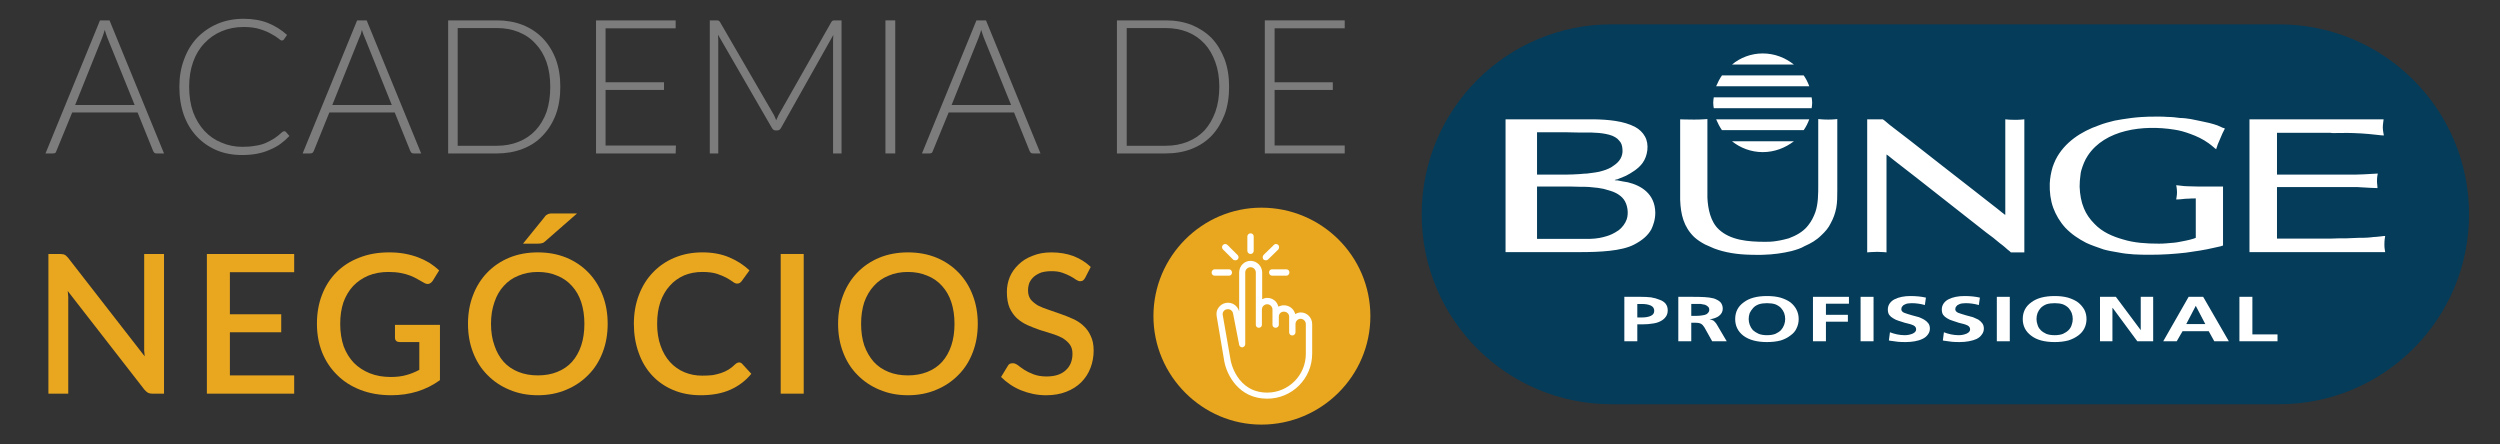 <svg version="1.2" xmlns="http://www.w3.org/2000/svg" viewBox="0 0 945 168" width="945" height="168">
	<rect x="0" y="0" width="945" height="168" fill="#333333" stroke="none"/>
	<title>AF-LOGO-ACADEMIA-DE-NEGOCIOS-BUNGE-PROFISSIONAL</title>
	<defs>
		<clipPath clipPathUnits="userSpaceOnUse" id="cp1">
			<path d="m-354-1037h1658.5v1463.56h-1658.5z"/>
		</clipPath>
	</defs>
	<style>
		.s0 { fill: #e9a71f } 
		.s1 { fill: #ffffff } 
		.s2 { fill: #7c7c7c } 
		.s3 { fill: #043c5a } 
		.s4 { fill: #6a6a69 } 
	</style>
	<g id="g10">
		<g id="g12">
			<g id="Clip-Path: g14" clip-path="url(#cp1)">
				<g id="g14">
					<g id="g20">
						<path id="path22" fill-rule="evenodd" class="s0" d="m476.8 78.5c-22.3 0-40.8 18.3-40.8 41 0 22.6 18.5 41 40.8 41 22.7 0 41.2-18.4 41.2-41 0-22.7-18.5-41-41.2-41z"/>
					</g>
					<g id="g24">
						<path id="path26" class="s1" d="m472.7 96c0.7 0 1.2-0.5 1.2-1.2v-5.4c0-0.7-0.5-1.2-1.2-1.2-0.6 0-1.2 0.5-1.2 1.2v5.4c0 0.7 0.6 1.2 1.2 1.2zm23.3 26.5c0-2.4-1.9-4.4-4.3-4.4-0.8 0-1.5 0.3-2.1 0.6-0.5-1.9-2.2-3.3-4.3-3.3-0.7 0-1.4 0.2-2.1 0.5-0.4-1.9-2.1-3.3-4.2-3.3-0.7 0-1.3 0.2-1.9 0.5v-10.1c0-2.4-2-4.4-4.4-4.4-2.4 0-4.3 2-4.3 4.4v14.7c-0.6-2.2-2.7-3.6-5-3.2-1.1 0.2-2.1 0.8-2.8 1.8-0.7 0.9-0.9 2.1-0.7 3.2l2.9 17.2c0.9 4.8 5.3 14 16.2 14 9.4 0 17-7.6 17-17zm-30.3-19.5c0-0.6-0.5-1.2-1.1-1.2h-5.5c-0.6 0-1.1 0.6-1.1 1.2 0 0.7 0.5 1.2 1.1 1.2h5.5c0.6 0 1.1-0.5 1.1-1.2zm12.8-4.6c0.3 0 0.6-0.1 0.8-0.3l3.9-3.8c0.4-0.5 0.4-1.3 0-1.7-0.5-0.5-1.3-0.5-1.7 0l-3.9 3.8c-0.4 0.5-0.4 1.2 0 1.7 0.3 0.2 0.6 0.3 0.9 0.3zm-12.4-0.3c0.2 0.2 0.5 0.3 0.9 0.3 0.3 0 0.6-0.1 0.8-0.3 0.5-0.5 0.5-1.2 0-1.7l-3.8-3.8c-0.5-0.5-1.3-0.5-1.7 0-0.5 0.4-0.5 1.2 0 1.7zm12.9 50.3c-11.6 0-13.8-12-13.8-12.1l-3-17.2c-0.1-0.5 0-1 0.3-1.4 0.3-0.5 0.8-0.7 1.3-0.8 1.1-0.2 2.1 0.5 2.3 1.6l2.3 11.8c0.1 0.6 0.6 1 1.2 1 0.6-0.1 1.1-0.6 1.1-1.2v-27.1c0-1.1 0.9-2 2-2 1.1 0 2 0.9 2 2v19.8c0 0.6 0.5 1.1 1.1 1.1 0.7 0 1.2-0.5 1.2-1.1v-5.8c0-1.1 0.9-2 2-2 1.1 0 2 0.9 2 2v5.8c0 0.6 0.5 1.1 1.2 1.1 0.6 0 1.2-0.5 1.2-1.1v-3.1c0-1.1 0.8-1.9 1.9-1.9 1.1 0 2 0.8 2 1.9v5.9c0 0.7 0.5 1.2 1.2 1.2 0.6 0 1.2-0.5 1.2-1.2v-3.1c0-1.1 0.9-2 1.9-2 1.1 0 2 0.9 2 2v11.3c0 8-6.5 14.6-14.6 14.6zm0.7-45.4c0 0.6 0.5 1.2 1.1 1.2h5.5c0.6 0 1.1-0.6 1.1-1.2 0-0.7-0.5-1.2-1.1-1.2h-5.5c-0.6 0-1.1 0.5-1.1 1.2z"/>
					</g>
					<g id="g28">
						<path id="path30" class="s0" d="m62 96v52.8h-4.4q-1 0-1.6-0.3-0.7-0.4-1.4-1.2l-29-37.3q0.1 1.1 0.2 2.2 0 1 0 1.9v34.7h-7.5v-52.8h4.5q0.5 0 0.9 0.1 0.4 0 0.7 0.2 0.3 0.1 0.6 0.4 0.3 0.3 0.7 0.7l29 37.3q-0.1-1.1-0.2-2.2 0-1.1 0-2.1v-34.4z"/>
					</g>
					<g id="g32">
						<path id="path34" class="s0" d="m111.2 141.9v6.9h-33v-52.8h33v6.9h-24.3v15.9h19.4v6.8h-19.4v16.3z"/>
					</g>
					<g id="g36">
						<path id="path38" class="s0" d="m166.3 122.8v20.9q-7.9 5.7-18.4 5.7-6.4 0-11.6-2-5.2-2-8.8-5.6-3.7-3.6-5.7-8.5-2-5-2-10.9 0-6 1.9-10.9 1.9-5 5.5-8.6 3.6-3.6 8.6-5.5 5-2 11.3-2 3.2 0 5.9 0.5 2.7 0.5 5.1 1.4 2.3 0.9 4.3 2.1 2 1.3 3.6 2.8l-2.4 3.9q-0.6 0.9-1.5 1.2-0.9 0.2-2-0.5-1.1-0.6-2.3-1.3-1.2-0.7-2.7-1.3-1.5-0.6-3.6-1-2-0.4-4.7-0.4-4.2 0-7.6 1.4-3.3 1.4-5.7 3.9-2.4 2.6-3.7 6.2-1.2 3.6-1.2 8.1 0 4.7 1.3 8.5 1.4 3.7 3.9 6.3 2.5 2.5 6 3.9 3.5 1.4 7.9 1.4 3.3 0 5.8-0.7 2.6-0.7 5-2v-10.5h-7.4q-0.8 0-1.3-0.4-0.5-0.5-0.5-1.2v-4.9z"/>
					</g>
					<g id="g40">
						<path id="path42" class="s0" d="m229.7 122.4q0 5.9-1.9 10.8-1.9 5-5.4 8.5-3.5 3.6-8.3 5.6-4.9 2.1-10.8 2.1-5.9 0-10.8-2.1-4.8-2-8.3-5.6-3.5-3.5-5.4-8.5-1.9-4.9-1.9-10.8 0-5.9 1.9-10.8 1.9-5 5.4-8.6 3.5-3.6 8.3-5.6 4.9-2 10.8-2 5.9 0 10.8 2 4.8 2 8.3 5.6 3.5 3.6 5.4 8.6 1.9 4.9 1.9 10.8zm-8.8 0q0-4.5-1.2-8.2-1.2-3.6-3.5-6.1-2.3-2.6-5.6-3.9-3.2-1.4-7.3-1.4-4 0-7.3 1.4-3.3 1.3-5.6 3.9-2.3 2.5-3.5 6.1-1.3 3.7-1.3 8.2 0 4.6 1.3 8.2 1.2 3.6 3.5 6.2 2.3 2.5 5.6 3.8 3.3 1.3 7.3 1.3 4.1 0 7.3-1.3 3.3-1.3 5.6-3.8 2.3-2.6 3.5-6.2 1.2-3.6 1.2-8.2zm-2.8-41.7l-12 10.5q-0.6 0.6-1.2 0.7-0.6 0.2-1.5 0.2h-5.7l8.1-10q0.3-0.5 0.7-0.8 0.3-0.2 0.7-0.4 0.4-0.1 0.9-0.2 0.5 0 1.2 0z"/>
					</g>
					<g id="g44">
						<path id="path46" class="s0" d="m279.4 137q0.7 0 1.2 0.6l3.4 3.7q-3.2 3.9-7.9 6-4.7 2.1-11.2 2.1-5.8 0-10.5-2-4.7-2-8-5.6-3.3-3.6-5-8.5-1.8-5-1.8-10.9 0-5.9 1.9-10.9 1.9-5 5.3-8.5 3.4-3.6 8.2-5.6 4.8-2 10.5-2 5.8 0 10.2 1.9 4.3 1.8 7.6 4.9l-2.9 4q-0.3 0.4-0.7 0.7-0.4 0.3-1.1 0.3-0.7 0-1.6-0.7-1-0.7-2.4-1.5-1.5-0.8-3.6-1.5-2.2-0.7-5.5-0.7-3.8 0-6.9 1.3-3.2 1.4-5.4 3.9-2.3 2.5-3.6 6.2-1.2 3.6-1.2 8.2 0 4.7 1.3 8.3 1.3 3.7 3.6 6.2 2.3 2.5 5.4 3.8 3.1 1.3 6.7 1.3 2.2 0 4-0.2 1.7-0.3 3.2-0.8 1.5-0.5 2.8-1.3 1.3-0.8 2.5-2 0.8-0.7 1.5-0.7z"/>
					</g>
					<path id="path48" class="s0" d="m295.1 96h8.7v52.8h-8.7z"/>
					<g id="g50">
						<path id="path52" class="s0" d="m369.6 122.4q0 5.9-1.9 10.8-1.9 5-5.4 8.5-3.5 3.6-8.3 5.6-4.9 2.1-10.8 2.1-5.9 0-10.8-2.1-4.8-2-8.3-5.6-3.5-3.5-5.4-8.5-1.9-4.9-1.9-10.8 0-5.9 1.9-10.8 1.9-5 5.4-8.6 3.5-3.6 8.3-5.6 4.9-2 10.8-2 5.9 0 10.8 2 4.8 2 8.3 5.6 3.5 3.6 5.4 8.6 1.9 4.9 1.9 10.8zm-8.8 0q0-4.5-1.2-8.2-1.2-3.6-3.5-6.1-2.3-2.6-5.6-3.9-3.3-1.4-7.3-1.4-4.1 0-7.3 1.4-3.3 1.3-5.6 3.9-2.3 2.5-3.6 6.1-1.2 3.7-1.2 8.2 0 4.6 1.2 8.2 1.3 3.6 3.6 6.2 2.3 2.5 5.6 3.8 3.2 1.3 7.3 1.3 4 0 7.3-1.3 3.3-1.3 5.6-3.8 2.3-2.6 3.5-6.2 1.2-3.6 1.2-8.2z"/>
					</g>
					<g id="g54">
						<path id="path56" class="s0" d="m410.2 105q-0.4 0.7-0.8 1-0.4 0.3-1.1 0.3-0.7 0-1.6-0.6-0.8-0.6-2.1-1.3-1.3-0.7-3-1.3-1.7-0.6-4.1-0.6-2.2 0-3.9 0.5-1.6 0.6-2.8 1.6-1.1 1-1.7 2.3-0.5 1.4-0.5 2.9 0 2 1 3.4 1.1 1.3 2.8 2.3 1.8 0.9 4 1.6 2.3 0.8 4.6 1.6 2.3 0.8 4.5 1.8 2.3 1 4 2.6 1.8 1.6 2.8 3.9 1.1 2.2 1.1 5.5 0 3.5-1.2 6.6-1.2 3.1-3.5 5.4-2.3 2.3-5.7 3.6-3.3 1.3-7.6 1.3-2.5 0-4.9-0.5-2.4-0.5-4.6-1.4-2.2-0.9-4.1-2.2-1.9-1.3-3.4-2.8l2.5-4.1q0.3-0.6 0.8-0.9 0.5-0.2 1.2-0.2 0.8 0 1.8 0.7 1 0.8 2.5 1.8 1.4 0.9 3.5 1.7 2.1 0.8 4.9 0.8 4.7 0 7.2-2.3 2.6-2.3 2.6-6.3 0-2.2-1.1-3.6-1.1-1.4-2.8-2.4-1.7-0.9-4-1.6-2.2-0.7-4.5-1.4-2.3-0.8-4.6-1.8-2.2-1-4-2.6-1.7-1.6-2.8-4-1-2.4-1-6 0-2.9 1.1-5.6 1.1-2.6 3.3-4.7 2.1-2.1 5.3-3.3 3.1-1.3 7.1-1.3 4.6 0 8.4 1.4 3.8 1.5 6.5 4.1z"/>
					</g>
					<g id="g58">
						<path id="path60" class="s2" d="m62 58h-2.8q-0.5 0-0.8-0.2-0.3-0.3-0.5-0.7l-5.9-14.6h-24.7l-6 14.6q-0.1 0.4-0.4 0.7-0.4 0.2-0.9 0.2h-2.8l20.6-50.3h3.6zm-11.1-18.3l-10.3-25.4q-0.5-1.3-1-3-0.2 0.8-0.5 1.6-0.2 0.7-0.5 1.4l-10.2 25.4z"/>
					</g>
					<g id="g62">
						<path id="path64" class="s2" d="m107.4 49.6q0.3 0 0.6 0.2l1.4 1.6q-1.5 1.6-3.4 3-1.8 1.3-4 2.2-2.2 1-4.8 1.5-2.6 0.5-5.7 0.5-5.3 0-9.6-1.8-4.4-1.9-7.5-5.2-3.2-3.4-4.9-8.1-1.7-4.8-1.7-10.7 0-5.7 1.8-10.4 1.7-4.7 4.9-8.1 3.3-3.4 7.7-5.3 4.5-1.9 9.9-1.9 5.2 0 9.2 1.6 4 1.6 7.2 4.5l-1.1 1.6q-0.3 0.5-0.9 0.5-0.4 0-1.3-0.8-1-0.8-2.7-1.7-1.7-1-4.3-1.8-2.5-0.8-6.1-0.8-4.5 0-8.3 1.6-3.8 1.6-6.5 4.5-2.8 2.9-4.3 7.1-1.5 4.2-1.5 9.4 0 5.4 1.5 9.6 1.6 4.2 4.3 7.1 2.7 2.9 6.4 4.4 3.7 1.6 7.9 1.6 2.7 0 4.9-0.4 2.1-0.3 3.8-1 1.8-0.8 3.4-1.8 1.5-1 3-2.4 0.2-0.1 0.3-0.2 0.2-0.1 0.4-0.1z"/>
					</g>
					<g id="g66">
						<path id="path68" class="s2" d="m159.2 58h-2.8q-0.5 0-0.8-0.2-0.3-0.3-0.5-0.7l-5.9-14.6h-24.7l-5.9 14.6q-0.2 0.4-0.5 0.7-0.4 0.2-0.9 0.2h-2.8l20.6-50.3h3.6zm-11.1-18.3l-10.2-25.4q-0.6-1.3-1.1-3-0.2 0.8-0.4 1.6-0.3 0.7-0.6 1.4l-10.2 25.4z"/>
					</g>
					<g id="g70">
						<path id="path72" class="s2" d="m211.8 32.8q0 5.9-1.7 10.5-1.8 4.7-5 8-3.1 3.3-7.6 5-4.4 1.7-9.7 1.7h-18.4v-50.3h18.4q5.3 0 9.7 1.7 4.5 1.8 7.6 5 3.2 3.3 5 8 1.7 4.6 1.7 10.4zm-3.8 0q0-5.2-1.4-9.3-1.5-4.2-4.2-7-2.6-2.9-6.4-4.4-3.7-1.5-8.2-1.5h-14.8v44.5h14.8q4.5 0 8.2-1.5 3.8-1.5 6.4-4.3 2.7-2.9 4.2-7 1.4-4.2 1.4-9.5z"/>
					</g>
					<g id="g74">
						<path id="path76" class="s2" d="m255.5 55l-0.1 3h-30.1v-50.3h30.1v3h-26.5v20.4h22.1v2.9h-22.1v21z"/>
					</g>
					<g id="g78">
						<path id="path80" class="s2" d="m318.1 7.7v50.3h-3.2v-42.9q0-0.9 0.1-1.9l-19.8 35.2q-0.5 0.9-1.4 0.9h-0.6q-0.9 0-1.4-0.9l-20.4-35.3q0.1 1.1 0.1 2v42.9h-3.2v-50.3h2.5q0.5 0 0.8 0.1 0.3 0.1 0.6 0.6l20.3 35q0.5 1 0.9 2.1 0.2-0.6 0.5-1.1 0.2-0.6 0.5-1.1l19.8-34.9q0.3-0.5 0.6-0.6 0.3-0.1 0.8-0.1z"/>
					</g>
					<path id="path82" class="s2" d="m334.7 7.7h3.7v50.3h-3.7z"/>
					<g id="g84">
						<path id="path86" class="s2" d="m393.3 58h-2.8q-0.5 0-0.8-0.2-0.3-0.3-0.5-0.7l-5.9-14.6h-24.7l-6 14.6q-0.1 0.4-0.4 0.7-0.4 0.2-0.9 0.2h-2.8l20.6-50.3h3.6zm-11.1-18.3l-10.3-25.4q-0.5-1.3-1-3-0.2 0.8-0.5 1.6-0.2 0.7-0.5 1.4l-10.2 25.4z"/>
					</g>
					<g id="g88">
						<path id="path90" class="s2" d="m464.6 32.8q0 5.9-1.7 10.5-1.8 4.7-4.9 8-3.2 3.3-7.6 5-4.4 1.7-9.8 1.7h-18.4v-50.3h18.4q5.4 0 9.8 1.7 4.4 1.8 7.6 5 3.1 3.3 4.9 8 1.7 4.6 1.7 10.4zm-3.7 0q0-5.2-1.5-9.3-1.5-4.2-4.1-7-2.7-2.9-6.4-4.4-3.8-1.5-8.3-1.5h-14.7v44.5h14.7q4.5 0 8.3-1.5 3.7-1.5 6.4-4.3 2.6-2.9 4.1-7 1.5-4.2 1.5-9.5z"/>
					</g>
					<g id="g92">
						<path id="path94" class="s2" d="m508.3 55v3h-30.2v-50.3h30.2v3h-26.5v20.4h22v2.9h-22v21z"/>
					</g>
					<g id="g96">
						<path id="path98" fill-rule="evenodd" class="s3" d="m861.5 152.8h-252.3c-39.7 0-71.8-32.1-71.8-71.8 0-39.7 32.1-71.8 71.8-71.8h252.3c39.6 0 71.8 32.1 71.8 71.8 0 39.7-32.2 71.8-71.8 71.8z"/>
					</g>
					<g id="g100">
						<path id="path102" fill-rule="evenodd" class="s1" d="m765.2 95.4h-5.1c0 0-0.2-0.2-0.4-0.4-0.6-0.4-1.2-1-1.9-1.6-0.6-0.5-1.2-1-1.9-1.5-1.6-1.4-3.3-2.7-5.1-4-8.7-6.8-17.4-13.7-26.1-20.5-2.8-2.2-5.7-4.4-8.5-6.6-0.9-0.7-1.7-1.4-2.5-2-0.1 0-0.5-0.4-0.6-0.4v37c0 0-1.7-0.2-3.5-0.2-1.8 0-3.7 0.2-3.8 0.2v-50.3h5.9c0 0 0.5 0.4 0.7 0.5 0.7 0.6 1.3 1.1 1.9 1.6 2.6 2 5.2 4 7.8 6 8 6.3 16.1 12.6 24.2 18.9 3 2.3 5.8 4.6 8.7 6.8 0.3 0.3 2.9 2.3 2.9 2.3h0.1v-36.1c1 0.1 1.6 0.2 3.7 0.2 2 0 3.4-0.2 3.5-0.2zm136.1-3c0 1.7 0.2 1.9 0.3 2.9h-51.3v-50.2h50.7c-0.1 1-0.3 2-0.3 3.1 0 1.2 0.4 2.9 0.4 3-1.1 0-2.1-0.2-3.3-0.3-3.3-0.4-7.5-0.6-8.2-0.6-2.5-0.1-5.3 0-7.9 0-0.3 0-0.6-0.1-0.9-0.1h-20.1v15.8h29.7c0.4 0 2.6-0.1 3-0.1 0.2 0 5-0.3 5.4-0.3-0.1 0.4-0.3 1.5-0.3 2.8 0 1.2 0.2 1.8 0.2 2.7-0.9 0-1.7-0.1-2.7-0.1-1.7-0.1-3.2-0.2-5.2-0.3h-30.1v19.5h16.2c1 0 2.6 0 3.7 0 1.1 0 2.4-0.1 3.3-0.1h2.8c0.7-0.1 3.9-0.1 4.8-0.2h1.5c0.5 0 3-0.1 4.1-0.3 1 0 4.1-0.4 4.1-0.4 0.2 0 0.3 0 0.4 0-0.1 0.6-0.3 1.6-0.3 3.2zm-114.9-26.1c-0.2 1.4-0.3 2.8-0.3 4.3 0.1 2.9 0.6 5.7 1.6 8.1 0.9 2.2 2.2 4.1 4 5.9 2.9 3.1 6.9 4.8 10.8 5.9 4.2 1.3 8.8 1.6 13.6 1.6 2.1 0 3.7-0.2 4.9-0.3 0.8 0 3.3-0.4 4-0.6 0.4-0.1 1-0.2 1.5-0.3 0.9-0.2 1.8-0.4 2.7-0.7 0.2-0.1 0.8-0.3 0.8-0.3v-14.9c-1 0-1.9 0-2.9 0.1-0.5 0-1.1 0-1.7 0.1-0.9 0.1-1.7 0.2-2.8 0.2 0-0.4 0.3-1.3 0.3-2.7 0-1.4-0.3-2.7-0.3-2.7 0 0 1.2 0.1 1.8 0.2 0.8 0.1 1.6 0.2 2.5 0.2 1.3 0 2.2 0.1 3.7 0.1h9.7v22.3c0 0-0.7 0.2-0.9 0.3-0.9 0.2-1.8 0.4-2.7 0.6-3.4 0.8-6.8 1.3-10.4 1.8-4.4 0.5-8.8 0.8-13.6 0.8-4.2 0-8.2-0.1-12.1-0.9-1.8-0.3-3.6-0.6-5.4-1.1-2.2-0.8-4.5-1.5-6.6-2.5-2.9-1.5-5.5-3.2-7.9-5.7-2.1-2.3-3.6-4.9-4.6-7.6-1-2.8-1.4-5.9-1.3-9.1 0.1-2.2 0.5-4.3 1.1-6.3 0.3-0.9 0.7-1.8 1.1-2.7 3.3-6.6 9.7-10.7 16.3-13 2-0.8 4-1.3 6-1.8 1.4-0.3 4.1-0.7 6.3-1 2.2-0.3 5.7-0.5 6.7-0.5 2.4 0 4.8-0.1 7.1 0.1 1.6 0 3.2 0.2 4.7 0.4 1.3 0 2.7 0.2 4 0.4 1.3 0.3 2.6 0.5 3.9 0.8 2.1 0.4 4.2 0.9 6.2 1.6 0.7 0.3 1.4 0.6 2 0.9 0.3 0 0.6 0.2 0.8 0.3q-0.5 0.9-0.9 1.8c-0.6 1.4-1.2 2.8-1.8 4.2-0.2 0.7-0.4 1.2-0.6 1.8-0.3-0.2-0.7-0.5-1-0.8-0.6-0.5-1.2-1-1.9-1.5-2.1-1.5-4.4-2.6-6.9-3.5-1.9-0.7-3.9-1.3-6-1.6-11.9-1.9-26.2 0-32.7 9.8-1.2 1.8-1.9 3.7-2.5 5.7-0.1 0.5-0.3 1.2-0.3 1.8zm-97.9 22.6c-1.9 1.9-4 3.1-6.3 4.1-1.5 0.9-3.2 1.4-5 1.9-3.3 0.8-6.9 1.3-10.6 1.4-1.6 0.1-3.2 0-4.8 0-5-0.1-9.7-0.8-13.9-2.4-1.2-0.5-2.3-1-3.4-1.5-1.5-0.8-2.9-1.7-4.1-2.8-3.9-3.8-5.1-8.4-5.3-14.1v-30.4c0 0 2.5 0.1 5.3 0.1 2.9 0 4.8-0.2 5-0.2v29.7c0.2 4.3 1.2 9.1 4.3 12 4.4 4.1 11 4.7 17.5 4.7 0.9 0 2.7 0 4.3-0.3 1.6-0.2 3.9-0.8 4.6-1 2.7-1 5.4-2.4 7.3-4.8 1.3-1.6 2.1-3.2 2.8-5.1 1.1-3.2 1.1-6.8 1.1-10.6v-24.6c0 0 1.8 0.2 3.8 0.2 1.9 0 3.4-0.2 3.4-0.2 0 0 0 13 0 19.4v7.5c0 2.3 0 4.6-0.4 6.7-0.4 2.1-1.1 4-2.1 5.8-0.8 1.7-2 3.1-3.5 4.5zm-40.7-48c-0.1-0.7-0.2-1.4-0.2-2 0-0.7 0.1-1.5 0.2-2.1h37c0.1 0.6 0.2 1.4 0.2 2.1 0 0.6-0.1 1.3-0.2 2zm36.1-8.3h-35.2c0.6-1.4 1.3-2.8 2.2-4.1h30.9c0.9 1.3 1.6 2.7 2.1 4.1zm-17.6 24.9c-4.4 0-8.5-1.6-11.6-4.1h23.4c-3.3 2.5-7.3 4.1-11.8 4.1zm15.5-8.3h-30.9c-0.9-1.3-1.6-2.7-2.2-4.1h35.2c-0.5 1.4-1.2 2.8-2.1 4.1zm-3.7-24.8h-23.4c3.1-2.6 7.2-4.2 11.6-4.2 4.5 0 8.5 1.6 11.8 4.2zm-52.4 56c0 2.7-0.8 4.8-1.5 6.3-1.3 2.3-3.3 4.1-6.6 5.8-4.7 2.4-12.8 2.8-20.5 2.8h-28v-50.2h33.4c5.4 0.1 11.3 0.6 15.6 2.9 1.5 0.8 2.9 2.1 3.7 3.6 1.7 3 1 7.4-0.9 10-1.6 2.2-4.1 3.7-6.4 4.9-1 0.4-2.3 0.9-3.2 1.3-0.4 0-0.6 0.1-1 0.3 0.4 0.1 0.8 0.1 1.2 0.1 1 0.2 2.9 0.6 3.8 0.7 5 1.2 10.3 4.3 10.4 11.5zm-44.7-14.4h7.8c0 0 2.4 0 3.2 0 1.6 0 3.5-0.1 5.1-0.2 1.1-0.1 2.1-0.2 2.8-0.2 1.9-0.3 4.1-0.4 6.1-1.1 1.4-0.4 3-1.1 4.1-2 2.1-1.4 3.4-3.4 3.2-6-0.1-1.5-0.4-2.5-1.3-3.4-0.7-0.9-1.7-1.4-2.6-1.8-2.9-1.1-7.1-1.3-10.9-1.2h-1.4c-1.6 0-3.3-0.1-4.9-0.1h-11.2zm32.8 9.4c-0.7-1-1.8-1.8-2.9-2.4-1.5-0.8-3.1-1.1-4.7-1.6-1.4-0.3-2.8-0.5-4.3-0.6-1.5-0.2-3.2-0.2-4.8-0.2-1.3 0-2.5-0.1-3.8-0.1h-12.3v19.8h19.9c3-0.1 4.6-0.5 6.3-1 1.4-0.4 2.8-1 4.7-2.3 1.3-1 2.5-2.6 3-4.1 0.8-2.4 0.3-5.6-1.1-7.5z"/>
					</g>
					<g id="g104">
						<path id="path106" class="s1" d="m614 112.2h6.2q2.1 0 3.9 0.2 1.8 0.3 3.2 0.9 1.5 0.5 2.3 1.5 0.8 1 0.8 2.5 0 1.4-0.7 2.4-0.8 1.1-2 1.7-1.3 0.7-3 0.9-1.7 0.3-3.8 0.3h-2v6.4h-4.9zm4.9 7.8h1.7q2.1 0 3.4-0.6 1.3-0.6 1.3-1.9 0-1.4-1.3-2-1.3-0.6-3.4-0.6h-1.7z"/>
					</g>
					<g id="g108">
						<path id="path110" class="s1" d="m634.4 112.2h5.3q2.8 0 4.6 0.1 1.9 0.1 3.5 0.5 1.5 0.5 2.5 1.4 0.9 1 0.9 2.5 0 1.6-1.4 2.7-1.3 1-3.6 1.3 0.8 0.1 1.5 0.5 0.6 0.5 1.1 1.2l3.9 6.6h-5.5l-2.9-5.2q-0.6-1-1.3-1.4-0.7-0.4-2.1-0.4h-1.6v7h-4.9zm4.9 7.2h1.6q1.1 0 1.9-0.1 0.9-0.1 1.7-0.3 0.7-0.2 1.1-0.7 0.5-0.5 0.5-1.2 0-0.8-0.5-1.2-0.4-0.4-1.1-0.7-0.8-0.2-1.6-0.3-0.9 0-2 0h-1.6z"/>
					</g>
					<g id="g112">
						<path id="path114" class="s1" d="m659.1 114.3q3.1-2.4 8.8-2.4 2.9 0 5.1 0.6 2.3 0.7 3.8 1.8 1.5 1.2 2.3 2.8 0.8 1.6 0.8 3.5 0 1.9-0.8 3.5-0.7 1.6-2.3 2.7-1.5 1.2-3.7 1.9-2.3 0.6-5.2 0.6-5.7 0-8.9-2.4-3.1-2.4-3.1-6.3 0-4 3.2-6.3zm2.3 8.5q0.4 1.1 1.2 2 0.9 0.8 2.2 1.4 1.3 0.5 3.1 0.5 1.9 0 3.2-0.5 1.3-0.6 2.1-1.4 0.8-0.9 1.2-2 0.4-1.1 0.4-2.2 0-1.2-0.4-2.3-0.4-1-1.2-1.9-0.9-0.9-2.2-1.4-1.3-0.4-3.1-0.4-1.7 0-3 0.4-1.4 0.5-2.2 1.4-0.8 0.9-1.3 1.9-0.4 1.1-0.4 2.3 0 1.1 0.4 2.2z"/>
					</g>
					<g id="g116">
						<path id="path118" class="s1" d="m685.3 112.2h13.6v2.6h-8.7v4.2h8.3v2.6h-8.3v7.4h-4.9z"/>
					</g>
					<path id="path120" class="s1" d="m703.3 112.2h4.9v16.8h-4.9z"/>
					<g id="g122">
						<path id="path124" class="s1" d="m727.6 115.3q-2.5-0.7-5-0.7-0.7 0-1.4 0.1-0.7 0.1-1.2 0.4-0.6 0.2-0.9 0.7-0.4 0.4-0.4 1.1 0 0.8 1 1.3 1 0.4 3.1 1 1.5 0.4 2.6 0.7 1 0.4 1.9 0.9 1 0.6 1.6 1.4 0.6 0.8 0.6 2 0 1.3-0.8 2.3-0.7 1-2 1.6-1.2 0.6-2.9 0.9-1.6 0.3-3.5 0.3-1.7 0-2.8-0.1-1.1-0.2-3-0.4l-0.5-0.1 0.4-3.1q1.3 0.5 2.7 0.8 1.5 0.3 2.9 0.3 1.6 0 3-0.6 1.3-0.6 1.3-1.6 0-1-1-1.5-1-0.5-3.3-1-1.4-0.5-2.5-0.8-1-0.3-1.9-0.9-0.9-0.5-1.5-1.3-0.5-0.8-0.5-2 0-1.3 0.7-2.3 0.7-1 1.9-1.6 1.2-0.6 2.7-0.9 1.5-0.3 3.2-0.3 3.3 0 5.9 0.6z"/>
					</g>
					<g id="g126">
						<path id="path128" class="s1" d="m748 115.3q-2.5-0.7-5-0.7-0.7 0-1.4 0.1-0.7 0.1-1.2 0.4-0.6 0.2-0.9 0.7-0.4 0.4-0.4 1.1 0 0.8 1 1.3 1 0.4 3.1 1 1.5 0.4 2.6 0.7 1 0.4 2 0.9 0.9 0.6 1.5 1.4 0.6 0.8 0.6 2 0 1.3-0.8 2.3-0.7 1-1.9 1.6-1.3 0.6-3 0.9-1.6 0.3-3.5 0.3-1.7 0-2.8-0.1-1.1-0.2-3-0.4l-0.5-0.1 0.4-3.1q1.3 0.5 2.7 0.8 1.5 0.3 2.9 0.3 1.6 0 3-0.6 1.3-0.6 1.3-1.6 0-1-1-1.5-1-0.5-3.3-1-1.4-0.5-2.4-0.8-1.1-0.3-2-0.9-0.9-0.5-1.5-1.3-0.5-0.8-0.5-2 0-1.3 0.7-2.3 0.7-1 1.9-1.6 1.2-0.6 2.7-0.9 1.5-0.3 3.3-0.3 3.2 0 5.8 0.6z"/>
					</g>
					<path id="path130" class="s1" d="m754.8 112.2h4.9v16.8h-4.9z"/>
					<g id="g132">
						<path id="path134" class="s1" d="m767.8 114.3q3.1-2.4 8.9-2.4 2.8 0 5 0.6 2.3 0.7 3.8 1.8 1.5 1.2 2.4 2.8 0.8 1.6 0.8 3.5 0 1.9-0.8 3.5-0.8 1.6-2.3 2.7-1.6 1.2-3.8 1.9-2.3 0.6-5.1 0.6-5.8 0-8.9-2.4-3.2-2.4-3.2-6.3 0-4 3.2-6.3zm2.4 8.5q0.3 1.1 1.2 2 0.8 0.8 2.1 1.4 1.3 0.5 3.2 0.5 1.8 0 3.1-0.5 1.3-0.6 2.1-1.4 0.9-0.9 1.2-2 0.4-1.1 0.4-2.2 0-1.2-0.4-2.3-0.4-1-1.2-1.9-0.9-0.9-2.2-1.4-1.3-0.4-3-0.4-1.8 0-3.1 0.4-1.3 0.5-2.2 1.4-0.8 0.9-1.2 1.9-0.4 1.1-0.4 2.3 0 1.1 0.4 2.2z"/>
					</g>
					<g id="g136">
						<path id="path138" class="s1" d="m793.8 112.2h6l9.4 12.6v-12.6h4.7v16.8h-6l-9.3-12.6h-0.1v12.6h-4.7z"/>
					</g>
					<g id="g140">
						<path id="path142" class="s1" d="m827.3 112.2h5.5l9.7 16.8h-5.5l-2.1-3.8h-9.9l-2.2 3.8h-5.1zm2.7 3.4l-3.6 6.9h7.2z"/>
					</g>
					<g id="g144">
						<path id="path146" class="s1" d="m846.5 112.2h4.9v14.2h9.5v2.6h-14.4z"/>
					</g>
					<g id="g148">
						<path id="path150" fill-rule="evenodd" class="s0" d="m286.7-576c-22.3 0-40.7 18.4-40.7 41 0 22.7 18.4 41 40.7 41 22.8 0 41.3-18.3 41.3-41 0-22.6-18.5-41-41.3-41z"/>
					</g>
					<g id="g152">
						<path id="path154" class="s1" d="m282.7-558.5c0.6 0 1.2-0.5 1.2-1.1v-5.5c0-0.6-0.6-1.1-1.2-1.1-0.7 0-1.2 0.5-1.2 1.1v5.5c0 0.6 0.5 1.1 1.2 1.1zm23.3 26.5c0-2.3-2-4.3-4.4-4.3-0.7 0-1.4 0.2-2.1 0.6-0.4-1.9-2.1-3.4-4.2-3.4-0.7 0-1.5 0.2-2.1 0.6-0.4-1.9-2.2-3.4-4.2-3.4-0.7 0-1.4 0.2-2 0.5v-10.1c0-2.4-1.9-4.3-4.3-4.3-2.4 0-4.4 1.9-4.4 4.3v14.8c-0.5-2.2-2.7-3.6-4.9-3.2-1.1 0.2-2.1 0.8-2.8 1.7-0.7 1-1 2.1-0.8 3.3l3 17.1c0.8 4.9 5.3 14.1 16.2 14.1 9.4 0 17-7.6 17-17zm-30.3-19.5c0-0.7-0.5-1.2-1.2-1.2h-5.4c-0.6 0-1.2 0.5-1.2 1.2 0 0.6 0.6 1.2 1.2 1.2h5.4c0.7 0 1.2-0.6 1.2-1.2zm12.8-4.6c0.3 0 0.6-0.1 0.8-0.4l3.8-3.8c0.5-0.4 0.5-1.2 0-1.7-0.4-0.4-1.2-0.4-1.7 0l-3.8 3.9c-0.4 0.4-0.4 1.2 0 1.6 0.2 0.3 0.6 0.4 0.9 0.4zm-12.4-0.4c0.2 0.3 0.5 0.4 0.8 0.4 0.3 0 0.6-0.1 0.9-0.4 0.4-0.4 0.4-1.2 0-1.6l-3.9-3.9c-0.4-0.4-1.2-0.4-1.6 0-0.5 0.5-0.5 1.3 0 1.7zm12.9 50.4c-11.7 0-13.9-12-13.9-12.1l-2.9-17.2c-0.1-0.5 0-1 0.3-1.5 0.3-0.4 0.8-0.7 1.3-0.8 1.1-0.1 2.1 0.6 2.3 1.7l2.2 11.8c0.1 0.6 0.7 1 1.3 0.9 0.6 0 1.1-0.5 1.1-1.1v-27.2c0-1 0.9-1.9 2-1.9 1 0 1.9 0.9 1.9 1.9v19.8c0 0.7 0.6 1.2 1.2 1.2 0.7 0 1.2-0.5 1.2-1.2v-5.8c0-1.1 0.9-2 2-2 1.1 0 1.9 0.9 1.9 2v5.8c0 0.7 0.6 1.2 1.2 1.2 0.7 0 1.2-0.5 1.2-1.2v-3c0-1.1 0.9-2 2-2 1.1 0 2 0.9 2 2v5.9c0 0.6 0.5 1.2 1.2 1.2 0.6 0 1.1-0.6 1.1-1.2v-3.1c0-1.1 0.9-2 2-2 1.1 0 2 0.9 2 2v11.2c0 8.1-6.6 14.7-14.6 14.7zm0.6-45.5c0 0.7 0.6 1.2 1.2 1.2h5.4c0.7 0 1.2-0.5 1.2-1.2 0-0.6-0.5-1.1-1.2-1.1h-5.4c-0.6 0-1.2 0.5-1.2 1.1z"/>
					</g>
					<g id="g156">
						<path id="path158" class="s0" d="m-128-558.4v52.8h-4.4q-1 0-1.7-0.4-0.7-0.3-1.3-1.1l-29-37.3q0.1 1.1 0.2 2.1 0 1.1 0 1.9v34.8h-7.5v-52.8h4.4q0.6 0 1 0 0.4 0.1 0.7 0.2 0.3 0.2 0.6 0.5 0.3 0.3 0.6 0.7l29.1 37.3q-0.1-1.1-0.2-2.2 0-1.1 0-2.1v-34.4z"/>
					</g>
					<g id="g160">
						<path id="path162" class="s0" d="m-78.8-512.6l-0.1 7h-32.9v-52.8h32.9v6.9h-24.3v15.9h19.5v6.7h-19.5v16.3z"/>
					</g>
					<g id="g164">
						<path id="path166" class="s0" d="m-23.8-531.6v20.9q-7.9 5.7-18.3 5.7-6.4 0-11.6-2-5.2-2-8.9-5.6-3.6-3.6-5.6-8.5-2-5-2-10.9 0-6 1.9-11 1.9-4.9 5.5-8.5 3.5-3.6 8.5-5.6 5.1-1.9 11.3-1.9 3.2 0 6 0.5 2.7 0.5 5 1.3 2.4 0.9 4.4 2.2 1.9 1.2 3.6 2.8l-2.5 3.9q-0.5 0.9-1.5 1.1-0.9 0.2-1.9-0.4-1.1-0.6-2.3-1.3-1.2-0.7-2.7-1.3-1.6-0.6-3.6-1-2-0.4-4.8-0.4-4.1 0-7.5 1.4-3.3 1.3-5.7 3.9-2.4 2.5-3.7 6.2-1.3 3.6-1.3 8.1 0 4.7 1.4 8.4 1.3 3.7 3.8 6.3 2.5 2.6 6.1 4 3.5 1.3 7.9 1.3 3.2 0 5.8-0.7 2.5-0.7 5-1.9v-10.5h-7.4q-0.8 0-1.3-0.5-0.5-0.4-0.5-1.2v-4.8z"/>
					</g>
					<g id="g168">
						<path id="path170" class="s0" d="m39.7-532q0 5.8-1.9 10.8-2 4.9-5.4 8.5-3.5 3.6-8.3 5.6-4.9 2-10.8 2-5.9 0-10.8-2-4.9-2-8.3-5.6-3.5-3.6-5.4-8.5-1.9-5-1.9-10.8 0-5.9 1.9-10.9 1.9-4.9 5.4-8.5 3.4-3.6 8.3-5.6 4.9-2 10.8-2 5.9 0 10.8 2 4.8 2 8.3 5.6 3.4 3.6 5.4 8.5 1.9 5 1.9 10.9zm-8.8 0q0-4.6-1.2-8.2-1.3-3.6-3.6-6.2-2.2-2.5-5.5-3.9-3.3-1.3-7.3-1.3-4.1 0-7.3 1.3-3.3 1.4-5.6 3.9-2.3 2.6-3.6 6.2-1.2 3.6-1.2 8.2 0 4.6 1.2 8.2 1.3 3.6 3.6 6.1 2.3 2.5 5.6 3.9 3.2 1.3 7.3 1.3 4 0 7.3-1.3 3.3-1.4 5.5-3.9 2.3-2.5 3.6-6.1 1.2-3.6 1.2-8.2zm-2.9-41.7l-11.9 10.5q-0.6 0.5-1.2 0.7-0.6 0.1-1.5 0.1h-5.7l8.1-10q0.3-0.4 0.6-0.7 0.4-0.3 0.8-0.4 0.4-0.2 0.9-0.2 0.5 0 1.1 0z"/>
					</g>
					<g id="g172">
						<path id="path174" class="s0" d="m89.4-517.4q0.7 0 1.2 0.5l3.4 3.8q-3.2 3.8-7.9 5.9-4.7 2.2-11.2 2.2-5.8 0-10.5-2-4.7-2-8-5.6-3.3-3.6-5.1-8.5-1.7-5-1.7-10.9 0-6 1.8-10.9 1.9-5 5.4-8.6 3.4-3.6 8.2-5.5 4.8-2 10.5-2 5.7 0 10.1 1.8 4.4 1.9 7.6 5l-2.8 4q-0.3 0.4-0.7 0.7-0.4 0.3-1.1 0.2-0.7 0-1.7-0.6-0.9-0.7-2.3-1.5-1.5-0.9-3.7-1.5-2.2-0.7-5.4-0.7-3.8 0-6.9 1.3-3.2 1.3-5.5 3.9-2.2 2.5-3.5 6.1-1.3 3.6-1.3 8.3 0 4.6 1.3 8.3 1.4 3.6 3.7 6.1 2.3 2.5 5.4 3.9 3.1 1.3 6.7 1.3 2.2 0 4-0.3 1.7-0.2 3.2-0.7 1.4-0.6 2.7-1.4 1.3-0.8 2.6-1.9 0.7-0.7 1.5-0.7z"/>
					</g>
					<path id="path176" class="s0" d="m105.1-558.4h8.6v52.8h-8.6z"/>
					<g id="g178">
						<path id="path180" class="s0" d="m179.5-532q0 5.8-1.9 10.8-1.9 4.9-5.3 8.5-3.5 3.6-8.4 5.6-4.8 2-10.8 2-5.9 0-10.7-2-4.9-2-8.4-5.6-3.4-3.6-5.3-8.5-2-5-2-10.8 0-5.9 2-10.9 1.9-4.9 5.3-8.5 3.5-3.6 8.4-5.6 4.8-2 10.7-2 6 0 10.8 2 4.9 2 8.4 5.6 3.4 3.6 5.3 8.5 1.9 5 1.9 10.9zm-8.7 0q0-4.6-1.2-8.2-1.3-3.6-3.6-6.2-2.3-2.5-5.5-3.9-3.3-1.3-7.4-1.3-4 0-7.3 1.3-3.2 1.4-5.5 3.9-2.3 2.6-3.6 6.2-1.2 3.6-1.2 8.2 0 4.6 1.2 8.2 1.3 3.6 3.6 6.1 2.3 2.5 5.5 3.9 3.3 1.3 7.3 1.3 4.1 0 7.4-1.3 3.2-1.4 5.5-3.9 2.3-2.5 3.6-6.1 1.2-3.6 1.2-8.2z"/>
					</g>
					<g id="g182">
						<path id="path184" class="s0" d="m220.2-549.4q-0.4 0.6-0.8 1-0.5 0.3-1.1 0.3-0.7 0-1.6-0.6-0.9-0.6-2.1-1.3-1.3-0.7-3-1.3-1.7-0.6-4.1-0.6-2.2 0-3.9 0.5-1.7 0.6-2.8 1.5-1.1 1-1.7 2.4-0.6 1.3-0.6 2.9 0 2 1.1 3.3 1.1 1.4 2.8 2.3 1.7 1 4 1.7 2.2 0.7 4.6 1.5 2.3 0.8 4.5 1.9 2.3 1 4 2.6 1.7 1.5 2.8 3.8 1.1 2.3 1.1 5.5 0 3.6-1.2 6.7-1.3 3-3.5 5.3-2.3 2.3-5.7 3.6-3.3 1.4-7.6 1.4-2.6 0-5-0.5-2.4-0.5-4.6-1.4-2.1-0.9-4-2.2-2-1.3-3.5-2.9l2.5-4.1q0.4-0.5 0.9-0.8 0.5-0.3 1.1-0.3 0.9 0 1.9 0.8 1 0.8 2.5 1.7 1.4 1 3.5 1.8 2 0.7 4.9 0.7 4.6 0 7.2-2.2 2.5-2.3 2.5-6.3 0-2.2-1-3.7-1.1-1.4-2.8-2.3-1.8-1-4-1.6-2.2-0.7-4.6-1.4-2.3-0.8-4.5-1.8-2.2-1-4-2.6-1.7-1.7-2.8-4.1-1.1-2.4-1.1-6 0-2.8 1.2-5.5 1.1-2.7 3.2-4.8 2.2-2 5.3-3.3 3.2-1.2 7.2-1.2 4.6 0 8.4 1.4 3.8 1.4 6.5 4.1z"/>
					</g>
					<g id="g186">
						<path id="path188" class="s2" d="m-128-596.4h-2.8q-0.5 0-0.8-0.3-0.4-0.2-0.5-0.7l-5.9-14.6h-24.8l-5.9 14.6q-0.1 0.4-0.5 0.7-0.3 0.3-0.8 0.3h-2.8l20.6-50.4h3.6zm-11.1-18.2l-10.3-25.5q-0.5-1.2-1-3-0.2 0.9-0.5 1.6-0.2 0.8-0.5 1.5l-10.3 25.4z"/>
					</g>
					<g id="g190">
						<path id="path192" class="s2" d="m-82.6-604.9q0.3 0 0.6 0.3l1.4 1.5q-1.6 1.7-3.4 3-1.8 1.4-4 2.3-2.2 0.9-4.8 1.5-2.6 0.5-5.8 0.5-5.2 0-9.6-1.9-4.3-1.8-7.5-5.2-3.1-3.3-4.8-8.1-1.7-4.8-1.7-10.6 0-5.7 1.7-10.5 1.8-4.7 5-8.1 3.2-3.4 7.7-5.3 4.5-1.8 9.9-1.8 5.2 0 9.1 1.6 4 1.6 7.3 4.5l-1.1 1.6q-0.3 0.4-0.9 0.4-0.4 0-1.4-0.8-0.9-0.7-2.6-1.7-1.8-0.9-4.3-1.7-2.5-0.8-6.1-0.8-4.6 0-8.3 1.6-3.8 1.5-6.6 4.5-2.7 2.9-4.2 7.1-1.5 4.2-1.5 9.4 0 5.3 1.5 9.5 1.6 4.2 4.3 7.1 2.7 2.9 6.3 4.5 3.7 1.5 8 1.5 2.7 0 4.8-0.3 2.1-0.4 3.9-1.1 1.8-0.7 3.3-1.7 1.6-1.1 3.1-2.4 0.1-0.2 0.3-0.3 0.2-0.1 0.4-0.1z"/>
					</g>
					<g id="g194">
						<path id="path196" class="s2" d="m-30.8-596.4h-2.8q-0.5 0-0.8-0.3-0.3-0.2-0.5-0.7l-5.9-14.6h-24.8l-5.9 14.6q-0.1 0.4-0.5 0.7-0.3 0.3-0.8 0.3h-2.8l20.6-50.4h3.6zm-11.1-18.2l-10.3-25.5q-0.5-1.2-1-3-0.2 0.9-0.5 1.6-0.2 0.8-0.5 1.5l-10.3 25.4z"/>
					</g>
					<g id="g198">
						<path id="path200" class="s2" d="m21.8-621.6q0 5.8-1.8 10.5-1.7 4.7-4.9 7.9-3.2 3.3-7.6 5.1-4.4 1.7-9.7 1.7h-18.4v-50.4h18.4q5.3 0 9.7 1.8 4.4 1.7 7.6 5 3.2 3.3 4.9 7.9 1.8 4.7 1.8 10.5zm-3.8 0q0-5.3-1.5-9.4-1.4-4.1-4.1-7-2.7-2.8-6.4-4.3-3.7-1.5-8.2-1.5h-14.8v44.4h14.8q4.5 0 8.2-1.4 3.7-1.5 6.4-4.4 2.7-2.8 4.1-7 1.5-4.1 1.5-9.4z"/>
					</g>
					<g id="g202">
						<path id="path204" class="s2" d="m65.5-599.4l-0.1 3h-30.2v-50.3h30.2v3h-26.5v20.3h22.1v3h-22.1v21z"/>
					</g>
					<g id="g206">
						<path id="path208" class="s2" d="m128-646.8v50.4h-3.1v-42.9q0-0.9 0.1-2l-19.9 35.2q-0.4 0.9-1.4 0.9h-0.5q-1 0-1.5-0.9l-20.3-35.2q0.1 1 0.1 2v42.9h-3.2v-50.4h2.5q0.5 0 0.8 0.2 0.3 0.1 0.6 0.5l20.3 35q0.5 1 0.9 2.2 0.2-0.6 0.5-1.1 0.2-0.6 0.5-1.1l19.8-35q0.2-0.4 0.5-0.5 0.3-0.2 0.8-0.2z"/>
					</g>
					<path id="path210" class="s2" d="m144.7-646.8h3.6v50.4h-3.6z"/>
					<g id="g212">
						<path id="path214" class="s2" d="m203.3-596.4h-2.8q-0.5 0-0.8-0.3-0.4-0.2-0.5-0.7l-5.9-14.6h-24.8l-5.9 14.6q-0.1 0.4-0.5 0.7-0.3 0.3-0.8 0.3h-2.8l20.6-50.4h3.6zm-11.1-18.2l-10.3-25.5q-0.5-1.2-1-3-0.2 0.9-0.5 1.6-0.2 0.8-0.5 1.5l-10.3 25.4z"/>
					</g>
					<g id="g216">
						<path id="path218" class="s2" d="m274.6-621.6q0 5.8-1.7 10.5-1.8 4.7-5 7.9-3.1 3.3-7.5 5.1-4.5 1.7-9.8 1.7h-18.4v-50.4h18.4q5.3 0 9.8 1.8 4.4 1.7 7.5 5 3.2 3.3 5 7.9 1.7 4.7 1.7 10.5zm-3.8 0q0-5.3-1.4-9.4-1.5-4.1-4.2-7-2.6-2.8-6.4-4.3-3.7-1.5-8.2-1.5h-14.7v44.4h14.7q4.5 0 8.2-1.4 3.8-1.5 6.4-4.4 2.7-2.8 4.2-7 1.4-4.1 1.4-9.4z"/>
					</g>
					<g id="g220">
						<path id="path222" class="s2" d="m318.3-599.4l-0.1 3h-30.1v-50.3h30.1v3h-26.5v20.3h22.1v3h-22.1v21z"/>
					</g>
					<g id="g224">
						<path id="path226" class="s3" d="m303.9-683.4c-0.7 0-1.4-0.4-1.7-1-44.3-83.4-130.4-135.1-224.6-135.1-94.3 0-180.3 51.7-224.6 135.1-0.5 0.9-1.7 1.3-2.7 0.8-0.9-0.5-1.3-1.7-0.8-2.7 45-84.6 132.4-137.2 228.1-137.2 95.7 0 183.1 52.6 228 137.2 0.5 1 0.2 2.2-0.8 2.7q-0.4 0.2-0.9 0.2z"/>
					</g>
					<g id="g228">
						<path id="path230" class="s3" d="m242.8-684.4c-0.3 0-0.6-0.1-0.8-0.4-38.2-52.5-99.6-83.8-164.4-83.8-64.8 0-126.3 31.3-164.4 83.8-0.4 0.5-1 0.6-1.4 0.2-0.5-0.3-0.6-0.9-0.2-1.3 38.5-53 100.6-84.6 166-84.6 65.4 0 127.4 31.6 166 84.6 0.3 0.4 0.2 1-0.2 1.3q-0.3 0.2-0.6 0.2z"/>
					</g>
					<g id="g232">
						<path id="path234" class="s3" d="m77.6-360.2c-38.8 0-76.6-10.8-109.2-31.4-31.8-20-57.5-48.3-74.3-81.8-0.2-0.5-0.1-1.1 0.4-1.3 0.5-0.3 1.1-0.1 1.4 0.4 16.6 33.2 42.1 61.2 73.5 81 32.4 20.4 69.8 31.2 108.2 31.2 38.4 0 75.8-10.8 108.1-31.2 31.5-19.8 56.9-47.8 73.6-81 0.2-0.5 0.8-0.7 1.3-0.4 0.5 0.2 0.7 0.8 0.4 1.3-16.8 33.5-42.5 61.8-74.2 81.8-32.7 20.6-70.4 31.4-109.2 31.4z"/>
					</g>
					<g id="g236">
						<path id="path238" class="s3" d="m77.6-307.2c-53.3 0-104.5-16.1-148-46.6-42.5-29.8-74.7-71.1-93.2-119.3-0.4-1.1 0.1-2.2 1.2-2.6 1-0.4 2.1 0.1 2.5 1.2 18.2 47.5 49.9 88.1 91.8 117.5 42.8 30 93.2 45.8 145.7 45.8 52.5 0 102.8-15.8 145.6-45.8 41.9-29.4 73.6-70 91.8-117.5 0.4-1.1 1.6-1.6 2.6-1.2 1 0.4 1.5 1.5 1.1 2.6-18.5 48.2-50.7 89.5-93.2 119.3-43.5 30.5-94.6 46.6-147.9 46.6z"/>
					</g>
					<g id="g240">
						<path id="path242" fill-rule="evenodd" class="s3" d="m225.4-285h-295.7c-46.5 0-84.2-37.7-84.2-84.1 0-46.5 37.7-84.2 84.2-84.2h295.7c46.5 0 84.2 37.7 84.2 84.2 0 46.4-37.7 84.1-84.2 84.1z"/>
					</g>
					<g id="g244">
						<path id="path246" fill-rule="evenodd" class="s1" d="m111-349.2h-5.7c0 0-0.2-0.3-0.4-0.5-0.7-0.5-1.3-1.2-2.1-1.8-0.7-0.6-1.4-1.1-2.1-1.7-1.9-1.5-3.8-3-5.7-4.5-9.8-7.6-19.6-15.3-29.3-22.9-3.2-2.5-6.4-5-9.6-7.4-0.9-0.8-1.9-1.6-2.8-2.2-0.1-0.1-0.5-0.5-0.6-0.5h-0.1v41.5c0 0-1.9-0.3-3.8-0.3-2.1 0-4.2 0.3-4.3 0.3v-56.4h6.6c0 0 0.6 0.4 0.7 0.6 0.8 0.6 1.6 1.2 2.3 1.8 2.8 2.2 5.7 4.5 8.6 6.7 9 7 18.1 14.1 27.2 21.1 3.3 2.6 6.5 5.1 9.7 7.7 0.4 0.3 3.3 2.6 3.3 2.6h0.1v-40.5c1.1 0.1 1.8 0.2 4.1 0.2 2.3 0 3.8-0.2 3.9-0.2zm152.6-3.4c0 1.9 0.3 2.2 0.3 3.3h-57.4v-56.3h56.8c-0.1 1.1-0.4 2.2-0.4 3.5 0 1.3 0.4 3.2 0.4 3.4-1.1-0.1-2.3-0.3-3.6-0.4-3.8-0.5-8.4-0.6-9.2-0.6-2.9-0.1-5.9 0-8.9 0-0.4 0-0.7-0.1-1-0.1h-22.5v17.6h33.3c0.4 0 2.9-0.1 3.3-0.1 0.2 0 5.7-0.3 6.1-0.3-0.1 0.5-0.3 1.6-0.3 3.1 0 1.4 0.1 2 0.2 3.1-1 0-1.9-0.1-3-0.2-2-0.1-3.6-0.2-5.8-0.3h-33.8v21.9h18.1c1.2 0 3-0.1 4.2-0.1 1.2 0 2.7-0.1 3.6-0.1h3.3c0.7-0.1 4.3-0.1 5.3-0.2h1.7c0.5 0 3.4-0.1 4.5-0.3 1.2-0.1 4.6-0.4 4.7-0.4 0.2-0.1 0.4-0.1 0.4-0.1 0 0.7-0.3 1.8-0.3 3.6zm-128.8-29.2c-0.2 1.5-0.4 3.1-0.4 4.8 0.2 3.2 0.7 6.3 1.9 9.1 1 2.4 2.5 4.6 4.4 6.6 3.3 3.4 7.8 5.4 12.2 6.6 4.7 1.4 9.8 1.8 15.2 1.8 2.4-0.1 4.2-0.2 5.5-0.3 0.9-0.1 3.7-0.5 4.4-0.7 0.6-0.1 1.2-0.3 1.8-0.3 1-0.3 2-0.6 2.9-0.9 0.3-0.1 1-0.3 1-0.3v-16.7c-1.1 0-2.2 0-3.3 0.1-0.6 0.1-1.2 0.1-1.9 0.1-1 0.1-1.9 0.2-3.2 0.3 0.1-0.5 0.4-1.5 0.4-3.1 0-1.5-0.4-3-0.4-3 0 0 1.5 0.2 2.1 0.2 0.9 0.1 1.8 0.2 2.8 0.2 1.5 0.1 2.4 0.2 4.1 0.2h10.9v25c0 0-0.7 0.2-1 0.3-1 0.2-2 0.4-3 0.7-3.8 0.9-7.6 1.4-11.6 2-5 0.6-10 0.9-15.3 0.9-4.7 0-9.2-0.2-13.6-1-2-0.4-4-0.7-6-1.3-2.5-0.9-5.1-1.6-7.4-2.8-3.2-1.6-6.2-3.6-8.8-6.4-2.4-2.5-4.1-5.4-5.2-8.5-1.1-3.1-1.6-6.5-1.5-10.1 0.1-2.6 0.5-4.9 1.2-7.1 0.4-1.1 0.8-2 1.3-3 3.7-7.4 10.9-12 18.3-14.7 2.2-0.8 4.4-1.4 6.7-1.9 1.5-0.4 4.5-0.9 7-1.1 2.4-0.4 6.4-0.6 7.5-0.6 2.8 0 5.4-0.1 8 0.1 1.7 0.1 3.5 0.2 5.2 0.4 1.6 0.1 3.1 0.2 4.5 0.5 1.5 0.3 3 0.5 4.5 0.9 2.3 0.5 4.6 1 6.8 1.8 0.8 0.4 1.6 0.6 2.3 1 0.3 0 0.6 0.2 0.9 0.3q-0.5 1-1 2c-0.7 1.7-1.4 3.2-2 4.8-0.2 0.7-0.5 1.3-0.7 2-0.4-0.3-0.8-0.6-1.2-1-0.6-0.5-1.3-1.1-2.1-1.6-2.3-1.7-4.9-3-7.6-3.9-2.2-0.8-4.5-1.4-6.8-1.8-13.3-2.1-29.4-0.1-36.7 11-1.3 1.9-2.1 4.1-2.7 6.4-0.2 0.6-0.4 1.3-0.4 2zm-109.7 25.3c-2.1 2.1-4.5 3.4-7 4.6-1.8 1-3.7 1.6-5.6 2.1-3.8 0.9-7.8 1.5-11.9 1.6-1.8 0.1-3.7 0-5.5 0-5.5-0.2-10.8-0.9-15.5-2.7-1.3-0.5-2.6-1.1-3.9-1.7-1.6-0.9-3.2-1.9-4.5-3.2-4.4-4.2-5.8-9.3-5.9-15.7v-34.1c0 0 2.7 0.2 5.9 0.2 3.3 0 5.4-0.3 5.6-0.3v33.3c0.2 4.8 1.3 10.2 4.8 13.4 4.9 4.7 12.3 5.3 19.6 5.3 1.1 0 3 0 4.9-0.3 1.8-0.2 4.3-0.9 5.1-1.2 3.1-1.1 6-2.6 8.2-5.3 1.4-1.8 2.3-3.6 3.1-5.7 1.2-3.7 1.2-7.7 1.2-11.9v-27.6c0 0 2 0.3 4.3 0.3 2.2 0 3.9-0.3 3.9-0.3 0 0-0.1 14.5-0.1 21.8v8.3c0 2.6 0 5.2-0.5 7.6-0.4 2.4-1.1 4.4-2.2 6.4-1 1.9-2.3 3.5-4 5.1zm-45.6-53.8c-0.1-0.8-0.2-1.5-0.2-2.3 0-0.8 0.1-1.6 0.2-2.3h41.5c0.1 0.7 0.1 1.5 0.1 2.3 0 0.8 0 1.5-0.1 2.3zm40.5-9.3h-39.5c0.6-1.6 1.4-3.2 2.4-4.6h34.7c1 1.4 1.8 3 2.4 4.6zm-19.8 27.8c-4.9 0-9.5-1.7-13.1-4.5h26.3c-3.7 2.8-8.2 4.5-13.2 4.5zm17.4-9.2h-34.7c-1-1.5-1.8-3-2.4-4.6h39.5c-0.6 1.6-1.4 3.1-2.4 4.6zm-4.2-27.8h-26.3c3.6-2.9 8.2-4.7 13.1-4.7 5 0 9.5 1.8 13.2 4.7zm-58.8 62.7c0 3.1-0.8 5.5-1.7 7.2-1.3 2.5-3.6 4.6-7.3 6.4-5.2 2.8-14.3 3.2-22.9 3.2h-31.5v-56.3h37.5c6 0.2 12.6 0.7 17.4 3.3 1.7 0.9 3.3 2.3 4.2 4 1.9 3.4 1.1 8.2-1 11.1-1.8 2.5-4.6 4.3-7.2 5.6-1.1 0.5-2.5 1-3.6 1.4-0.4 0.1-0.6 0.2-1 0.4 0.4 0 0.8 0 1.2 0.1 1.1 0.2 3.3 0.6 4.4 0.8 5.5 1.4 11.5 4.8 11.5 12.8zm-50.1-16h8.8c0 0 2.7-0.1 3.6-0.1 1.8 0 3.9-0.1 5.8-0.2 1.2-0.1 2.3-0.2 3-0.2 2.2-0.3 4.6-0.5 6.9-1.2 1.5-0.5 3.3-1.3 4.6-2.3 2.3-1.6 3.7-3.8 3.6-6.8-0.1-1.6-0.4-2.7-1.5-3.8-0.7-0.9-1.8-1.5-2.9-1.9-3.3-1.3-8-1.5-12.2-1.4h-1.5c-1.8 0-3.8-0.1-5.6-0.1h-12.6zm36.9 10.6c-0.9-1.1-2.1-2.1-3.3-2.8-1.7-0.8-3.4-1.2-5.3-1.7-1.5-0.4-3.2-0.6-4.8-0.7-1.7-0.2-3.6-0.3-5.3-0.3-1.5 0-2.9-0.1-4.3-0.1h-13.9v22.2h22.4c3.3-0.1 5.1-0.5 7-1.1 1.6-0.4 3.1-1.1 5.3-2.6 1.5-1.1 2.8-2.9 3.4-4.6 0.8-2.6 0.3-6.2-1.2-8.3z"/>
					</g>
					<g id="g248">
						<path id="path250" class="s1" d="m-58.5-330.4h7q2.4 0 4.4 0.2 2.1 0.3 3.7 1 1.6 0.6 2.5 1.7 0.9 1.2 0.9 2.8 0 1.6-0.8 2.7-0.9 1.2-2.3 1.9-1.4 0.7-3.3 1-1.9 0.4-4.2 0.4h-2.3v7.1h-5.6zm5.6 8.8h1.9q2.3 0 3.8-0.7 1.4-0.6 1.4-2.2 0-1.5-1.4-2.2-1.5-0.7-3.8-0.7h-1.9z"/>
					</g>
					<g id="g252">
						<path id="path254" class="s1" d="m-35.6-330.4h6q3.1 0 5.2 0.1 2.1 0.1 3.8 0.6 1.8 0.5 2.9 1.5 1 1.1 1 2.9 0 1.7-1.5 2.9-1.6 1.2-4.2 1.5 1 0.1 1.7 0.6 0.7 0.5 1.2 1.4l4.5 7.3h-6.2l-3.3-5.9q-0.6-1.1-1.4-1.5-0.8-0.4-2.4-0.4h-1.8v7.8h-5.5zm5.5 8.1h1.8q1.2 0 2.2-0.1 1-0.1 1.8-0.4 0.9-0.2 1.4-0.8 0.5-0.5 0.5-1.3 0-0.9-0.5-1.3-0.5-0.6-1.4-0.8-0.8-0.2-1.7-0.3-1-0.1-2.3-0.1h-1.8z"/>
					</g>
					<g id="g256">
						<path id="path258" class="s1" d="m-7.9-328.1q3.5-2.7 9.9-2.7 3.2 0 5.7 0.8 2.6 0.7 4.3 2 1.7 1.2 2.6 3 0.9 1.8 0.9 3.9 0 2.2-0.9 4-0.9 1.8-2.6 3.1-1.7 1.3-4.2 2-2.5 0.7-5.8 0.7-6.4 0-9.9-2.6-3.5-2.7-3.5-7.2 0-4.4 3.5-7zm2.7 9.6q0.4 1.2 1.3 2.2 0.9 0.9 2.4 1.5 1.5 0.6 3.5 0.6 2.1 0 3.6-0.6 1.4-0.6 2.4-1.5 0.9-1 1.3-2.2 0.4-1.2 0.4-2.6 0-1.2-0.4-2.5-0.5-1.2-1.4-2.1-0.9-1-2.4-1.5-1.5-0.6-3.5-0.6-1.9 0-3.4 0.6-1.5 0.5-2.4 1.5-1 1-1.4 2.2-0.5 1.2-0.5 2.4 0 1.4 0.5 2.6z"/>
					</g>
					<g id="g260">
						<path id="path262" class="s1" d="m21.5-330.4h15.3v2.9h-9.8v4.7h9.3v3h-9.3v8.2h-5.5z"/>
					</g>
					<path id="path264" class="s1" d="m41.7-330.4h5.5v18.8h-5.5z"/>
					<g id="g266">
						<path id="path268" class="s1" d="m68.9-327q-2.8-0.8-5.6-0.8-0.8 0-1.6 0.2-0.7 0.1-1.3 0.4-0.7 0.3-1.1 0.8-0.4 0.5-0.4 1.2 0 1 1.1 1.5 1.1 0.5 3.5 1.1 1.7 0.5 2.9 0.8 1.2 0.4 2.2 1 1.1 0.7 1.7 1.6 0.7 0.9 0.7 2.3 0 1.4-0.8 2.5-0.8 1.2-2.2 1.8-1.5 0.7-3.3 1-1.9 0.3-4 0.3-1.9 0-3.1-0.1-1.3-0.1-3.4-0.5l-0.6-0.1 0.5-3.4q1.5 0.6 3.1 0.9 1.6 0.3 3.2 0.3 1.8 0 3.3-0.7 1.5-0.6 1.5-1.7 0-1.1-1.1-1.7-1.2-0.5-3.7-1.2-1.6-0.4-2.8-0.8-1.1-0.4-2.1-1-1-0.6-1.7-1.5-0.6-0.9-0.6-2.2 0-1.5 0.8-2.6 0.8-1.1 2.1-1.8 1.4-0.7 3.1-1 1.7-0.4 3.6-0.4 3.6 0 6.6 0.7z"/>
					</g>
					<g id="g270">
						<path id="path272" class="s1" d="m91.7-327q-2.7-0.8-5.6-0.8-0.7 0-1.5 0.2-0.7 0.1-1.4 0.4-0.6 0.3-1 0.8-0.4 0.5-0.4 1.2 0 1 1.1 1.5 1.1 0.5 3.5 1.1 1.7 0.5 2.9 0.8 1.1 0.4 2.2 1 1.1 0.7 1.7 1.6 0.7 0.9 0.7 2.3 0 1.4-0.9 2.5-0.8 1.2-2.2 1.8-1.4 0.7-3.2 1-1.9 0.3-4.1 0.3-1.8 0-3.1-0.1-1.2-0.1-3.3-0.5l-0.6-0.1 0.5-3.4q1.5 0.6 3.1 0.9 1.6 0.3 3.1 0.3 1.8 0 3.4-0.7 1.5-0.6 1.5-1.7 0-1.1-1.2-1.7-1.1-0.5-3.6-1.2-1.6-0.4-2.8-0.8-1.1-0.4-2.2-1-1-0.6-1.6-1.5-0.6-0.9-0.6-2.2 0-1.5 0.8-2.6 0.7-1.1 2.1-1.8 1.4-0.7 3-1 1.7-0.4 3.7-0.4 3.6 0 6.5 0.7z"/>
					</g>
					<path id="path274" class="s1" d="m99.4-330.4h5.5v18.8h-5.5z"/>
					<g id="g276">
						<path id="path278" class="s1" d="m113.9-328.1q3.6-2.7 10-2.7 3.2 0 5.7 0.8 2.5 0.7 4.2 2 1.7 1.2 2.6 3 0.9 1.8 0.9 3.9 0 2.2-0.8 4-0.9 1.8-2.6 3.1-1.7 1.3-4.3 2-2.5 0.7-5.7 0.7-6.5 0-10-2.6-3.5-2.7-3.5-7.2 0-4.4 3.5-7zm2.7 9.6q0.4 1.2 1.4 2.2 0.9 0.9 2.4 1.5 1.4 0.6 3.5 0.6 2 0 3.5-0.6 1.5-0.6 2.4-1.5 0.9-1 1.4-2.2 0.4-1.2 0.4-2.6 0-1.2-0.5-2.5-0.4-1.2-1.3-2.1-1-1-2.5-1.5-1.4-0.6-3.4-0.6-2 0-3.5 0.6-1.4 0.5-2.4 1.5-0.9 1-1.4 2.2-0.4 1.2-0.4 2.4 0 1.4 0.4 2.6z"/>
					</g>
					<g id="g280">
						<path id="path282" class="s1" d="m143.1-330.4h6.8l10.4 14.1h0.1v-14.1h5.3v18.8h-6.7l-10.6-14.1v14.1h-5.3z"/>
					</g>
					<g id="g284">
						<path id="path286" class="s1" d="m180.6-330.4h6.3l10.7 18.8h-6.1l-2.3-4.3h-11.2l-2.4 4.3h-5.7zm3.1 3.8h-0.1l-4 7.8h8z"/>
					</g>
					<g id="g288">
						<path id="path290" class="s1" d="m202.2-330.4h5.5v15.9h10.6v2.9h-16.1z"/>
					</g>
					<g id="g292">
						<path id="path294" fill-rule="evenodd" class="s0" d="m1082.1-581.2c-22.3 0-40.8 18.3-40.8 40.9 0 22.7 18.5 41 40.8 41 22.7 0 41.2-18.3 41.2-41 0-22.6-18.5-40.9-41.2-40.9z"/>
					</g>
					<g id="g296">
						<path id="path298" class="s1" d="m1078-563.7c0.7 0 1.2-0.6 1.2-1.2v-5.4c0-0.7-0.5-1.2-1.2-1.2-0.6 0-1.1 0.5-1.1 1.2v5.4c0 0.6 0.5 1.2 1.1 1.2zm23.3 26.5c0-2.4-1.9-4.4-4.3-4.4-0.8 0-1.5 0.2-2.1 0.6-0.5-1.9-2.2-3.4-4.2-3.4-0.8 0-1.5 0.3-2.1 0.6-0.5-1.9-2.2-3.3-4.2-3.3-0.8 0-1.4 0.1-2 0.5v-10.2c0-2.4-2-4.3-4.4-4.3-2.4 0-4.3 1.9-4.3 4.3v14.8c-0.6-2.2-2.7-3.6-4.9-3.2-1.2 0.2-2.2 0.8-2.9 1.7-0.6 1-0.9 2.1-0.7 3.3l3 17.2c0.8 4.8 5.3 14 16.2 14 9.3 0 16.9-7.6 16.9-17zm-30.2-19.5c0-0.7-0.6-1.2-1.2-1.2h-5.4c-0.7 0-1.2 0.5-1.2 1.2 0 0.6 0.5 1.2 1.2 1.2h5.4c0.6 0 1.2-0.6 1.2-1.2zm12.7-4.6c0.3 0 0.6-0.1 0.8-0.3l3.9-3.9c0.4-0.4 0.4-1.2 0-1.6-0.5-0.5-1.2-0.5-1.7 0l-3.8 3.8c-0.5 0.4-0.5 1.2 0 1.7 0.2 0.2 0.5 0.3 0.8 0.3zm-12.4-0.3c0.3 0.2 0.6 0.3 0.9 0.3 0.3 0 0.6-0.1 0.8-0.3 0.5-0.5 0.5-1.3 0-1.7l-3.8-3.8c-0.5-0.5-1.2-0.5-1.7 0-0.5 0.4-0.5 1.2 0 1.6zm12.9 50.4c-11.6 0-13.8-12-13.8-12.1l-3-17.2c-0.1-0.5 0-1 0.3-1.5 0.4-0.4 0.8-0.7 1.3-0.8 1.1-0.1 2.1 0.6 2.3 1.7l2.3 11.8c0.1 0.6 0.7 1 1.3 1 0.6-0.1 1-0.6 1-1.2v-27.1c0-1.1 0.9-2 2-2 1.1 0 2 0.9 2 2v19.7c0 0.7 0.5 1.2 1.2 1.2 0.6 0 1.2-0.5 1.2-1.2v-5.8c0-1.1 0.8-1.9 1.9-1.9 1.1 0 2 0.8 2 1.9v5.8c0 0.7 0.5 1.2 1.2 1.2 0.6 0 1.2-0.5 1.2-1.2v-3c0-1.1 0.9-2 2-2 1 0 1.9 0.9 1.9 2v5.9c0 0.6 0.6 1.2 1.2 1.2 0.7 0 1.2-0.6 1.2-1.2v-3.1c0-1.1 0.9-2 2-2 1.1 0 1.9 0.9 1.9 2l0.1 11.3c0 8-6.6 14.6-14.7 14.6zm0.7-45.4c0 0.6 0.5 1.1 1.2 1.1h5.4c0.6 0 1.2-0.5 1.2-1.1 0-0.7-0.6-1.2-1.2-1.2h-5.4c-0.7 0-1.2 0.5-1.2 1.2z"/>
					</g>
					<g id="g300">
						<path id="path302" class="s0" d="m667.3-563.7v52.8h-4.3q-1 0-1.7-0.4-0.7-0.3-1.3-1.1l-29-37.3q0.1 1.1 0.1 2.1 0.1 1.1 0.1 2v34.7h-7.6v-52.8h4.5q0.5 0 0.9 0 0.4 0.1 0.7 0.2 0.4 0.2 0.7 0.5 0.3 0.3 0.6 0.7l29 37.3q-0.1-1.1-0.1-2.2-0.1-1.1-0.1-2.1v-34.4z"/>
					</g>
					<g id="g304">
						<path id="path306" class="s0" d="m716.5-517.8v6.9h-32.9v-52.8h32.9v6.9h-24.3v15.9h19.4v6.7h-19.4v16.4z"/>
					</g>
					<g id="g308">
						<path id="path310" class="s0" d="m771.6-536.9v20.9q-7.9 5.7-18.4 5.7-6.4 0-11.6-2-5.2-2-8.8-5.6-3.7-3.6-5.7-8.5-1.9-5-1.9-10.9 0-6 1.9-11 1.9-4.9 5.4-8.5 3.6-3.6 8.6-5.5 5-2 11.3-2 3.2 0 5.9 0.5 2.7 0.5 5.1 1.4 2.3 0.8 4.3 2.1 2 1.2 3.7 2.8l-2.5 3.9q-0.6 0.9-1.5 1.1-0.9 0.3-2-0.4-1-0.6-2.2-1.3-1.2-0.7-2.8-1.3-1.5-0.6-3.5-1-2-0.4-4.8-0.4-4.2 0-7.5 1.4-3.4 1.4-5.8 3.9-2.4 2.5-3.6 6.2-1.3 3.6-1.3 8.1 0 4.7 1.3 8.4 1.4 3.8 3.9 6.3 2.5 2.6 6 4 3.6 1.3 7.9 1.3 3.3 0 5.8-0.7 2.6-0.7 5-1.9v-10.5h-7.3q-0.9 0-1.4-0.4-0.4-0.5-0.4-1.2v-4.9z"/>
					</g>
					<g id="g312">
						<path id="path314" class="s0" d="m835-537.3q0 5.9-1.9 10.8-1.9 5-5.4 8.5-3.4 3.6-8.3 5.6-4.9 2-10.8 2-5.9 0-10.8-2-4.8-2-8.3-5.6-3.5-3.5-5.4-8.5-1.9-4.9-1.9-10.8 0-5.9 1.9-10.8 1.9-5 5.4-8.6 3.5-3.6 8.3-5.6 4.9-2 10.8-2 5.9 0 10.8 2 4.9 2 8.3 5.6 3.5 3.6 5.4 8.6 1.9 4.9 1.9 10.8zm-8.8 0q0-4.6-1.2-8.2-1.2-3.6-3.5-6.2-2.3-2.5-5.6-3.8-3.2-1.4-7.3-1.4-4 0-7.3 1.4-3.3 1.3-5.6 3.8-2.3 2.6-3.5 6.2-1.3 3.6-1.3 8.2 0 4.6 1.3 8.2 1.2 3.6 3.5 6.1 2.3 2.6 5.6 3.9 3.3 1.3 7.3 1.3 4.1 0 7.3-1.3 3.3-1.3 5.6-3.9 2.3-2.5 3.5-6.1 1.2-3.6 1.2-8.2zm-2.8-41.7l-11.9 10.5q-0.7 0.6-1.3 0.7-0.6 0.2-1.4 0.2h-5.7l8-10.1q0.4-0.4 0.7-0.7 0.3-0.2 0.7-0.4 0.4-0.1 0.9-0.2 0.5 0 1.2 0z"/>
					</g>
					<g id="g316">
						<path id="path318" class="s0" d="m884.7-522.7q0.7 0 1.2 0.6l3.5 3.7q-3.3 3.9-8 6-4.7 2.1-11.2 2.1-5.8 0-10.5-2-4.6-2-7.9-5.6-3.3-3.6-5.1-8.5-1.8-5-1.8-10.9 0-6 1.9-10.9 1.9-5 5.3-8.6 3.4-3.5 8.2-5.5 4.8-2 10.6-2 5.7 0 10.1 1.8 4.4 1.9 7.6 5l-2.8 4q-0.3 0.4-0.7 0.7-0.4 0.3-1.1 0.3-0.8 0-1.7-0.7-0.9-0.7-2.4-1.5-1.4-0.8-3.6-1.5-2.2-0.7-5.5-0.7-3.7 0-6.9 1.3-3.1 1.3-5.4 3.9-2.3 2.5-3.6 6.1-1.2 3.7-1.2 8.3 0 4.6 1.3 8.3 1.3 3.6 3.6 6.1 2.3 2.6 5.5 3.9 3.1 1.3 6.7 1.3 2.2 0 3.9-0.2 1.7-0.3 3.2-0.8 1.5-0.5 2.8-1.3 1.3-0.9 2.6-2 0.7-0.7 1.4-0.7z"/>
					</g>
					<path id="path320" class="s0" d="m900.5-563.7h8.6v52.8h-8.6z"/>
					<g id="g322">
						<path id="path324" class="s0" d="m974.9-537.3q0 5.8-1.9 10.8-1.9 5-5.4 8.5-3.4 3.6-8.3 5.6-4.9 2-10.8 2-5.9 0-10.8-2-4.8-2-8.3-5.6-3.5-3.5-5.4-8.5-1.9-5-1.9-10.8 0-5.9 1.9-10.8 1.9-5 5.4-8.6 3.5-3.6 8.3-5.6 4.9-2 10.8-2 5.9 0 10.8 2 4.9 2 8.3 5.6 3.5 3.6 5.4 8.6 1.9 4.9 1.9 10.8zm-8.8 0q0-4.6-1.2-8.2-1.2-3.6-3.5-6.2-2.3-2.5-5.6-3.8-3.2-1.4-7.3-1.4-4 0-7.3 1.4-3.3 1.3-5.6 3.8-2.3 2.6-3.5 6.2-1.3 3.6-1.3 8.2 0 4.6 1.3 8.2 1.2 3.6 3.5 6.1 2.3 2.6 5.6 3.9 3.3 1.3 7.3 1.3 4.1 0 7.3-1.3 3.3-1.3 5.6-3.9 2.3-2.5 3.5-6.1 1.2-3.6 1.2-8.2z"/>
					</g>
					<g id="g326">
						<path id="path328" class="s0" d="m1015.6-554.7q-0.4 0.7-0.9 1-0.4 0.3-1.1 0.3-0.7 0-1.5-0.6-0.9-0.6-2.2-1.3-1.2-0.7-3-1.3-1.7-0.6-4.1-0.6-2.2 0-3.8 0.5-1.7 0.6-2.8 1.6-1.2 1-1.7 2.3-0.6 1.3-0.6 2.9 0 2 1.1 3.4 1 1.3 2.8 2.3 1.7 0.9 3.9 1.6 2.3 0.7 4.6 1.5 2.3 0.8 4.6 1.9 2.2 1 4 2.6 1.7 1.6 2.8 3.8 1 2.3 1 5.6 0 3.5-1.2 6.6-1.2 3-3.5 5.3-2.3 2.3-5.6 3.7-3.4 1.3-7.7 1.3-2.5 0-4.9-0.5-2.4-0.5-4.6-1.4-2.2-0.9-4.1-2.2-1.9-1.3-3.4-2.9l2.5-4.1q0.3-0.5 0.8-0.8 0.6-0.3 1.2-0.3 0.8 0 1.8 0.8 1.1 0.8 2.5 1.7 1.5 1 3.5 1.8 2.1 0.8 4.9 0.8 4.7 0 7.2-2.3 2.6-2.3 2.6-6.3 0-2.2-1.1-3.6-1-1.4-2.8-2.4-1.7-1-4-1.6-2.2-0.7-4.5-1.4-2.3-0.8-4.5-1.8-2.3-1-4-2.6-1.8-1.7-2.8-4.1-1.1-2.4-1.1-6 0-2.8 1.1-5.5 1.1-2.7 3.3-4.7 2.1-2.1 5.3-3.4 3.1-1.2 7.2-1.2 4.5 0 8.3 1.4 3.8 1.5 6.6 4.1z"/>
					</g>
					<g id="g330">
						<path id="path332" class="s4" d="m667.3-601.7h-2.8q-0.5 0-0.8-0.2-0.3-0.3-0.5-0.7l-5.9-14.7h-24.7l-5.9 14.7q-0.2 0.4-0.5 0.6-0.4 0.3-0.9 0.3h-2.8l20.6-50.3h3.6zm-11.1-18.3l-10.2-25.5q-0.6-1.2-1.1-3-0.2 0.9-0.4 1.7-0.3 0.7-0.6 1.4l-10.2 25.4z"/>
					</g>
					<g id="g334">
						<path id="path336" class="s4" d="m712.7-610.2q0.4 0.1 0.6 0.3l1.4 1.5q-1.5 1.7-3.4 3-1.8 1.4-4 2.3-2.2 1-4.8 1.5-2.6 0.5-5.7 0.5-5.3 0-9.6-1.8-4.4-1.9-7.5-5.2-3.1-3.4-4.9-8.2-1.7-4.7-1.7-10.6 0-5.7 1.8-10.4 1.8-4.8 5-8.2 3.2-3.4 7.7-5.2 4.4-1.9 9.9-1.9 5.1 0 9.1 1.6 4 1.6 7.3 4.5l-1.1 1.6q-0.3 0.4-0.9 0.4-0.5 0-1.4-0.7-1-0.8-2.7-1.8-1.7-0.9-4.2-1.7-2.6-0.8-6.1-0.8-4.6 0-8.4 1.6-3.8 1.6-6.5 4.5-2.7 2.9-4.3 7.1-1.5 4.2-1.5 9.4 0 5.4 1.6 9.6 1.5 4.2 4.2 7.1 2.7 2.9 6.4 4.4 3.7 1.6 8 1.6 2.7 0 4.8-0.4 2.1-0.4 3.9-1.1 1.8-0.7 3.3-1.7 1.5-1 3-2.4 0.2-0.2 0.4-0.3 0.1 0 0.3-0.1z"/>
					</g>
					<g id="g338">
						<path id="path340" class="s4" d="m764.6-601.7h-2.8q-0.5 0-0.9-0.2-0.3-0.3-0.5-0.7l-5.9-14.7h-24.7l-5.9 14.7q-0.1 0.4-0.5 0.6-0.4 0.3-0.9 0.3h-2.7l20.6-50.3h3.6zm-11.2-18.3l-10.2-25.5q-0.6-1.2-1.1-3-0.2 0.9-0.4 1.7-0.3 0.7-0.6 1.4l-10.2 25.4z"/>
					</g>
					<g id="g342">
						<path id="path344" class="s4" d="m817.1-626.9q0 5.9-1.7 10.5-1.8 4.7-4.9 8-3.2 3.2-7.6 5-4.5 1.7-9.8 1.7h-18.4v-50.3h18.4q5.3 0 9.8 1.7 4.4 1.8 7.6 5 3.1 3.3 4.9 8 1.7 4.6 1.7 10.4zm-3.7 0q0-5.2-1.5-9.4-1.5-4.1-4.1-6.9-2.7-2.9-6.4-4.4-3.8-1.5-8.3-1.5h-14.7v44.5h14.7q4.5 0 8.3-1.5 3.7-1.5 6.4-4.4 2.6-2.8 4.1-6.9 1.5-4.2 1.5-9.5z"/>
					</g>
					<g id="g346">
						<path id="path348" class="s4" d="m860.8-604.7v3h-30.2v-50.3h30.2v3h-26.6v20.3h22.1v3h-22.1v21z"/>
					</g>
					<g id="g350">
						<path id="path352" class="s4" d="m923.4-652v50.3h-3.2v-42.9q0-0.9 0.1-2l-19.8 35.2q-0.5 1-1.4 1h-0.6q-0.9 0-1.4-1l-20.4-35.2q0.1 1 0.1 2v42.9h-3.2v-50.3h2.6q0.5 0 0.7 0.1 0.3 0.1 0.6 0.5l20.3 35.1q0.6 1 1 2.1 0.2-0.6 0.4-1.1 0.3-0.6 0.6-1.1l19.7-35q0.3-0.4 0.6-0.5 0.3-0.1 0.8-0.1z"/>
					</g>
					<path id="path354" class="s4" d="m940-652h3.7v50.3h-3.7z"/>
					<g id="g356">
						<path id="path358" class="s4" d="m998.6-601.7h-2.8q-0.5 0-0.8-0.2-0.3-0.3-0.5-0.7l-5.9-14.7h-24.7l-5.9 14.7q-0.2 0.4-0.5 0.6-0.4 0.3-0.9 0.3h-2.8l20.6-50.3h3.6zm-11.1-18.3l-10.2-25.5q-0.6-1.2-1.1-3-0.2 0.9-0.4 1.7-0.3 0.7-0.6 1.4l-10.2 25.4z"/>
					</g>
					<g id="g360">
						<path id="path362" class="s4" d="m1070-626.9q0 5.9-1.8 10.5-1.7 4.7-4.9 8-3.2 3.2-7.6 5-4.4 1.7-9.8 1.7h-18.4v-50.3h18.4q5.4 0 9.8 1.7 4.4 1.8 7.6 5 3.2 3.3 4.9 8 1.8 4.6 1.8 10.4zm-3.8 0q0-5.2-1.5-9.4-1.4-4.1-4.1-6.9-2.7-2.9-6.4-4.4-3.7-1.5-8.3-1.5h-14.7v44.5h14.7q4.6 0 8.3-1.5 3.7-1.5 6.4-4.4 2.7-2.8 4.1-6.9 1.5-4.2 1.5-9.5z"/>
					</g>
					<g id="g364">
						<path id="path366" class="s4" d="m1113.7-604.7l-0.1 3h-30.2v-50.3h30.2v3h-26.5v20.3h22v3h-22v21z"/>
					</g>
					<g id="g368">
						<path id="path370" class="s3" d="m872.9-402c-29.2 0-57.6-8.2-82.2-23.7-24-15.1-43.3-36.4-56-61.6-0.2-0.4 0-0.8 0.4-1 0.3-0.2 0.8-0.1 0.9 0.3 12.6 25 31.8 46.1 55.5 61 24.3 15.4 52.5 23.5 81.4 23.5 29 0 57.1-8.1 81.5-23.5 23.7-14.9 42.9-36 55.4-61 0.2-0.4 0.6-0.5 1-0.3 0.4 0.2 0.5 0.6 0.3 1-12.6 25.2-32 46.5-55.9 61.6-24.6 15.5-53.1 23.7-82.3 23.7z"/>
					</g>
					<g id="g372">
						<path id="path374" class="s3" d="m872.9-362.2c-40.1 0-78.6-12.1-111.4-35-32-22.5-56.3-53.6-70.2-89.9-0.3-0.8 0.1-1.7 0.8-1.9 0.8-0.3 1.7 0 2 0.8 13.7 35.8 37.6 66.4 69.1 88.5 32.3 22.6 70.2 34.6 109.7 34.6 39.6 0 77.5-12 109.8-34.6 31.5-22.1 55.4-52.7 69.1-88.5 0.3-0.8 1.2-1.1 1.9-0.8 0.8 0.2 1.2 1.1 0.9 1.9-13.9 36.3-38.2 67.4-70.2 89.9-32.8 22.9-71.3 35-111.5 35z"/>
					</g>
					<g id="g376">
						<path id="path378" fill-rule="evenodd" class="s3" d="m994.6-327.9h-243.4c-38.2 0-69.3-31-69.3-69.3 0-38.2 31.1-69.3 69.3-69.3h243.4c38.3 0 69.3 31.1 69.3 69.3 0 38.3-31 69.3-69.3 69.3z"/>
					</g>
					<g id="g380">
						<path id="path382" fill-rule="evenodd" class="s1" d="m899.4-378.8h-4.5c0 0-0.2-0.2-0.3-0.4-0.6-0.4-1.1-0.9-1.7-1.4-0.5-0.5-1.1-0.9-1.7-1.3-1.5-1.2-3-2.5-4.5-3.6-7.7-6.1-15.5-12.1-23.2-18.2-2.5-1.9-5-3.9-7.6-5.9-0.7-0.6-1.5-1.2-2.2-1.7-0.1-0.1-0.4-0.4-0.5-0.4v32.9c0 0-1.5-0.2-3.1-0.2-1.6 0-3.3 0.2-3.3 0.2v-44.7h5.1c0 0 0.5 0.3 0.7 0.5 0.6 0.5 1.2 0.9 1.7 1.4 2.3 1.7 4.6 3.6 6.9 5.3 7.1 5.6 14.3 11.2 21.5 16.8 2.6 2 5.1 4 7.7 6 0.3 0.2 2.6 2.1 2.6 2.1v-32.1c0.9 0.1 1.5 0.2 3.3 0.2 1.8 0 3.1-0.2 3.1-0.2zm120.8-2.7c0 1.6 0.2 1.8 0.3 2.6h-45.5v-44.5h45c-0.1 0.8-0.3 1.7-0.3 2.7 0 1.1 0.3 2.6 0.3 2.7-0.9-0.1-1.8-0.2-2.9-0.3-2.9-0.4-6.6-0.5-7.2-0.5-2.3-0.1-4.7 0-7.1 0-0.3 0-0.5-0.1-0.8-0.1h-17.8v14h26.4c0.3 0 2.3-0.1 2.6-0.1 0.2 0 4.5-0.3 4.8-0.3 0 0.4-0.2 1.4-0.2 2.5 0 1.1 0.1 1.7 0.2 2.5-0.9 0-1.6-0.1-2.5-0.2-1.5 0-2.8-0.1-4.5-0.2h-26.8v17.3h14.4c0.9 0 2.3 0 3.3 0 0.9 0 2.1-0.1 2.9-0.1h2.5c0.6-0.1 3.5-0.1 4.3-0.1h1.3c0.4 0 2.6-0.2 3.6-0.3 0.9-0.1 3.6-0.3 3.7-0.3 0.1-0.1 0.2-0.1 0.3-0.1-0.1 0.5-0.3 1.4-0.3 2.8zm-102-23.1c-0.1 1.2-0.3 2.4-0.3 3.8 0.2 2.5 0.6 5 1.5 7.2 0.8 1.9 2 3.6 3.5 5.2 2.7 2.7 6.2 4.3 9.7 5.3 3.7 1.1 7.8 1.4 12 1.4 1.9-0.1 3.3-0.2 4.4-0.3 0.7 0 2.9-0.4 3.5-0.5 0.4-0.1 0.9-0.2 1.3-0.3 0.9-0.2 1.7-0.4 2.4-0.6 0.2-0.1 0.7-0.3 0.7-0.3v-13.2c-0.8 0-1.6 0-2.5 0.1-0.5 0-1 0-1.6 0.1-0.8 0.1-1.4 0.1-2.5 0.2 0.1-0.4 0.3-1.2 0.3-2.4 0-1.2-0.3-2.5-0.3-2.5 0 0 1.2 0.2 1.7 0.3 0.7 0 1.4 0.1 2.2 0.1 1.2 0.1 1.9 0.1 3.3 0.1h8.6v19.8c0 0-0.6 0.2-0.8 0.3-0.8 0.1-1.6 0.3-2.4 0.5-3 0.7-6 1.2-9.2 1.6-3.9 0.4-7.9 0.7-12.1 0.7-3.7 0-7.3-0.1-10.7-0.8-1.6-0.3-3.3-0.5-4.8-1-2-0.7-4-1.3-5.9-2.2-2.5-1.3-4.9-2.9-7-5.1-1.9-2-3.2-4.3-4.1-6.7-0.8-2.4-1.3-5.2-1.1-8 0-2 0.4-3.9 0.9-5.6 0.3-0.9 0.6-1.6 1-2.4 2.9-5.9 8.7-9.5 14.5-11.6 1.8-0.7 3.5-1.2 5.3-1.6 1.2-0.2 3.6-0.6 5.6-0.8 1.9-0.3 5.1-0.5 6-0.5 2.1 0 4.2-0.1 6.2 0 1.4 0.1 2.8 0.3 4.2 0.4 1.2 0.1 2.4 0.2 3.6 0.4 1.1 0.3 2.3 0.4 3.5 0.7 1.8 0.4 3.7 0.8 5.4 1.4 0.6 0.3 1.2 0.5 1.8 0.8 0.2 0.1 0.5 0.2 0.7 0.3q-0.4 0.8-0.8 1.6c-0.5 1.3-1.1 2.5-1.6 3.7-0.2 0.6-0.4 1.1-0.6 1.6-0.2-0.2-0.6-0.5-0.8-0.7-0.6-0.5-1.1-0.9-1.7-1.3-1.8-1.4-3.9-2.4-6.1-3.1-1.7-0.6-3.5-1.2-5.3-1.4-10.6-1.7-23.3-0.1-29.1 8.6-1 1.6-1.7 3.3-2.1 5.1-0.2 0.5-0.3 1.1-0.4 1.6zm-86.8 20c-1.7 1.7-3.6 2.8-5.6 3.7-1.4 0.8-2.9 1.2-4.4 1.6-3 0.8-6.2 1.3-9.5 1.3-1.4 0.1-2.9 0-4.3 0-4.3-0.1-8.5-0.7-12.3-2.1-1-0.4-2-0.9-3-1.4-1.3-0.7-2.6-1.5-3.6-2.5-3.5-3.3-4.6-7.4-4.7-12.4v-27c0 0 2.1 0.1 4.7 0.1 2.6 0 4.3-0.2 4.5-0.2v26.3c0.1 3.9 1 8.1 3.7 10.7 3.9 3.7 9.8 4.2 15.6 4.2 0.8 0 2.3-0.1 3.8-0.3 1.4-0.2 3.5-0.7 4.1-0.9 2.4-0.9 4.7-2.1 6.4-4.2 1.2-1.5 1.9-2.9 2.5-4.6 1-2.9 1-6 1-9.4v-21.8c0 0 1.6 0.2 3.4 0.2 1.7 0 3-0.2 3-0.2 0 0 0 11.5 0 17.2v6.6c0 2.1 0 4.1-0.4 6-0.3 1.9-0.9 3.5-1.8 5.1-0.7 1.5-1.8 2.8-3.1 4zm-36.2-42.5c0-0.7-0.1-1.3-0.1-1.9 0-0.6 0.1-1.2 0.1-1.8h32.9c0.1 0.6 0.1 1.2 0.1 1.8 0 0.6 0 1.2-0.1 1.9zm32.1-7.4h-31.3c0.5-1.3 1.2-2.5 1.9-3.7h27.5c0.8 1.2 1.4 2.4 1.9 3.7zm-15.7 22c-3.9 0-7.5-1.3-10.3-3.6h20.8c-2.9 2.3-6.5 3.6-10.5 3.6zm13.8-7.3h-27.5c-0.7-1.2-1.4-2.4-1.9-3.6h31.3c-0.5 1.2-1.1 2.4-1.9 3.6zm-3.3-22h-20.8c2.8-2.3 6.4-3.7 10.3-3.7 4 0 7.6 1.4 10.5 3.7zm-46.6 49.7c0 2.4-0.6 4.3-1.3 5.6-1.1 2.1-2.9 3.7-5.8 5.2-4.2 2.1-11.4 2.4-18.2 2.4h-24.9v-44.5h29.7c4.8 0.1 10 0.5 13.8 2.6 1.4 0.7 2.6 1.8 3.3 3.1 1.5 2.7 0.9 6.6-0.8 8.9-1.4 1.9-3.6 3.3-5.7 4.4-0.8 0.4-2 0.8-2.9 1.1-0.2 0.1-0.4 0.1-0.8 0.3 0.4 0 0.7 0 1 0.1 0.9 0.1 2.6 0.5 3.5 0.6 4.4 1.1 9.1 3.8 9.1 10.2zm-39.6-12.8h6.9c0 0 2.2 0 2.8 0 1.5 0 3.1-0.1 4.6-0.2 1 0 1.8-0.1 2.4-0.2 1.7-0.2 3.7-0.3 5.5-0.9 1.2-0.3 2.6-1 3.6-1.8 1.9-1.2 3-3 2.9-5.3-0.1-1.3-0.4-2.2-1.2-3.1-0.6-0.7-1.5-1.2-2.3-1.5-2.6-1-6.3-1.2-9.7-1.1h-1.2c-1.4 0-2.9-0.1-4.4-0.1h-9.9zm29.1 8.4c-0.6-0.9-1.6-1.6-2.5-2.2-1.4-0.6-2.8-1-4.3-1.4-1.2-0.3-2.5-0.5-3.7-0.5-1.4-0.2-2.9-0.2-4.3-0.2-1.1 0-2.3-0.1-3.4-0.1h-10.9v17.6h17.7c2.6-0.1 4-0.4 5.5-0.9 1.3-0.3 2.5-0.9 4.2-2.1 1.2-0.9 2.2-2.3 2.7-3.6 0.6-2.1 0.2-4.9-1-6.6z"/>
					</g>
					<g id="g384">
						<path id="path386" class="s1" d="m765.2-363.9h5.5q1.9 0 3.5 0.2 1.6 0.2 2.9 0.7 1.3 0.5 2 1.4 0.7 0.9 0.7 2.2 0 1.2-0.7 2.2-0.6 0.9-1.7 1.4-1.1 0.6-2.7 0.9-1.5 0.2-3.3 0.2h-1.8v5.7h-4.4zm4.4 6.9h1.5q1.9 0 3-0.5 1.1-0.5 1.1-1.7 0-1.2-1.1-1.8-1.2-0.6-3-0.6h-1.5z"/>
					</g>
					<g id="g388">
						<path id="path390" class="s1" d="m783.3-363.9h4.7q2.5 0 4.2 0.1 1.6 0.1 3 0.4 1.4 0.4 2.2 1.3 0.9 0.8 0.9 2.2 0 1.4-1.2 2.3-1.3 1-3.3 1.2 0.8 0.1 1.3 0.5 0.6 0.4 1 1.1l3.5 5.8h-4.9l-2.6-4.7q-0.5-0.8-1.1-1.2-0.6-0.3-1.9-0.3h-1.4v6.2h-4.4zm4.4 6.4h1.4q1 0 1.7-0.1 0.8-0.1 1.5-0.3 0.6-0.2 1-0.6 0.4-0.4 0.4-1.1 0-0.6-0.4-1-0.4-0.4-1-0.6-0.7-0.2-1.4-0.3-0.8-0.1-1.8-0.1h-1.4z"/>
					</g>
					<g id="g392">
						<path id="path394" class="s1" d="m805.2-362.1q2.8-2.1 7.9-2.1 2.5 0 4.5 0.6 2 0.5 3.4 1.5 1.3 1.1 2 2.5 0.8 1.4 0.8 3.1 0 1.7-0.7 3.1-0.7 1.4-2.1 2.5-1.3 1-3.3 1.6-2 0.5-4.6 0.5-5.1 0-7.9-2.1-2.8-2.1-2.8-5.6 0-3.5 2.8-5.6zm2.1 7.6q0.4 1 1.1 1.7 0.7 0.8 1.9 1.3 1.2 0.4 2.8 0.4 1.6 0 2.8-0.4 1.2-0.5 1.9-1.3 0.7-0.7 1.1-1.7 0.3-1 0.3-2 0-1-0.3-2-0.4-0.9-1.1-1.7-0.8-0.8-2-1.2-1.1-0.4-2.7-0.4-1.6 0-2.7 0.4-1.2 0.4-1.9 1.2-0.8 0.8-1.1 1.7-0.4 1-0.4 2 0 1 0.3 2z"/>
					</g>
					<g id="g396">
						<path id="path398" class="s1" d="m828.5-363.9h12.1v2.3h-7.7v3.7h7.4v2.3h-7.4v6.6h-4.4z"/>
					</g>
					<path id="path400" class="s1" d="m844.5-363.9h4.4v14.9h-4.4z"/>
					<g id="g402">
						<path id="path404" class="s1" d="m866-361.2q-2.1-0.6-4.4-0.6-0.6 0-1.2 0.1-0.6 0.1-1.1 0.3-0.5 0.2-0.8 0.7-0.3 0.4-0.3 0.9 0 0.8 0.8 1.2 0.9 0.4 2.8 0.9 1.4 0.3 2.3 0.6 0.9 0.3 1.7 0.8 0.9 0.5 1.4 1.3 0.5 0.7 0.5 1.7 0 1.2-0.6 2.1-0.7 0.9-1.8 1.4-1.1 0.5-2.6 0.8-1.4 0.2-3.2 0.2-1.4 0-2.4-0.1-1-0.1-2.7-0.3l-0.4-0.1 0.4-2.7q1.1 0.4 2.4 0.7 1.3 0.2 2.5 0.2 1.4 0 2.6-0.5 1.3-0.5 1.3-1.4 0-0.9-1-1.3-0.9-0.5-2.8-1-1.3-0.3-2.3-0.6-0.9-0.3-1.7-0.8-0.8-0.5-1.3-1.2-0.5-0.7-0.5-1.7 0-1.2 0.6-2.1 0.7-0.9 1.7-1.4 1.1-0.6 2.5-0.8 1.3-0.3 2.8-0.3 2.9 0 5.2 0.5z"/>
					</g>
					<g id="g406">
						<path id="path408" class="s1" d="m884.1-361.2q-2.1-0.6-4.4-0.6-0.6 0-1.2 0.1-0.6 0.1-1.1 0.3-0.5 0.2-0.8 0.7-0.3 0.4-0.3 0.9 0 0.8 0.9 1.2 0.8 0.4 2.7 0.9 1.4 0.3 2.3 0.6 0.9 0.3 1.8 0.8 0.8 0.5 1.3 1.3 0.5 0.7 0.5 1.7 0 1.2-0.6 2.1-0.7 0.9-1.8 1.4-1.1 0.5-2.6 0.8-1.4 0.2-3.1 0.2-1.5 0-2.5-0.1-1-0.1-2.7-0.3l-0.4-0.1 0.4-2.7q1.1 0.4 2.4 0.7 1.3 0.2 2.5 0.2 1.4 0 2.7-0.5 1.2-0.5 1.2-1.4 0-0.9-0.9-1.3-1-0.5-2.9-1-1.3-0.3-2.2-0.6-0.9-0.3-1.8-0.8-0.8-0.5-1.3-1.2-0.5-0.7-0.5-1.7 0-1.2 0.7-2.1 0.6-0.9 1.7-1.4 1-0.6 2.4-0.8 1.3-0.3 2.8-0.3 2.9 0 5.2 0.5z"/>
					</g>
					<path id="path410" class="s1" d="m890.2-363.9h4.3v14.9h-4.3z"/>
					<g id="g412">
						<path id="path414" class="s1" d="m901.7-362.1q2.8-2.1 7.9-2.1 2.5 0 4.5 0.6 2 0.5 3.4 1.5 1.3 1.1 2 2.5 0.8 1.4 0.8 3.1 0 1.7-0.7 3.1-0.7 1.4-2.1 2.5-1.4 1-3.3 1.6-2 0.5-4.6 0.5-5.1 0-7.9-2.1-2.8-2.1-2.8-5.6 0-3.5 2.8-5.6zm2.1 7.6q0.4 1 1.1 1.7 0.7 0.8 1.9 1.3 1.2 0.4 2.8 0.4 1.6 0 2.8-0.4 1.2-0.5 1.9-1.3 0.7-0.7 1.1-1.7 0.3-1 0.3-2 0-1-0.3-2-0.4-0.9-1.2-1.7-0.7-0.8-1.9-1.2-1.1-0.4-2.7-0.4-1.6 0-2.7 0.4-1.2 0.4-1.9 1.2-0.8 0.8-1.1 1.7-0.4 1-0.4 2 0 1 0.3 2z"/>
					</g>
					<g id="g416">
						<path id="path418" class="s1" d="m924.8-363.9h5.4l8.3 11.1v-11.1h4.2v14.9h-5.3l-8.3-11.2h-0.1v11.2h-4.2z"/>
					</g>
					<g id="g420">
						<path id="path422" class="s1" d="m954.5-363.9h5l8.5 14.9h-4.8l-1.9-3.4h-8.8l-1.9 3.4h-4.5zm2.4 3h-0.1l-3.1 6.2h6.3z"/>
					</g>
					<g id="g424">
						<path id="path426" class="s1" d="m971.6-363.9h4.4v12.5h8.4v2.4h-12.8z"/>
					</g>
				</g>
			</g>
		</g>
	</g>
</svg>